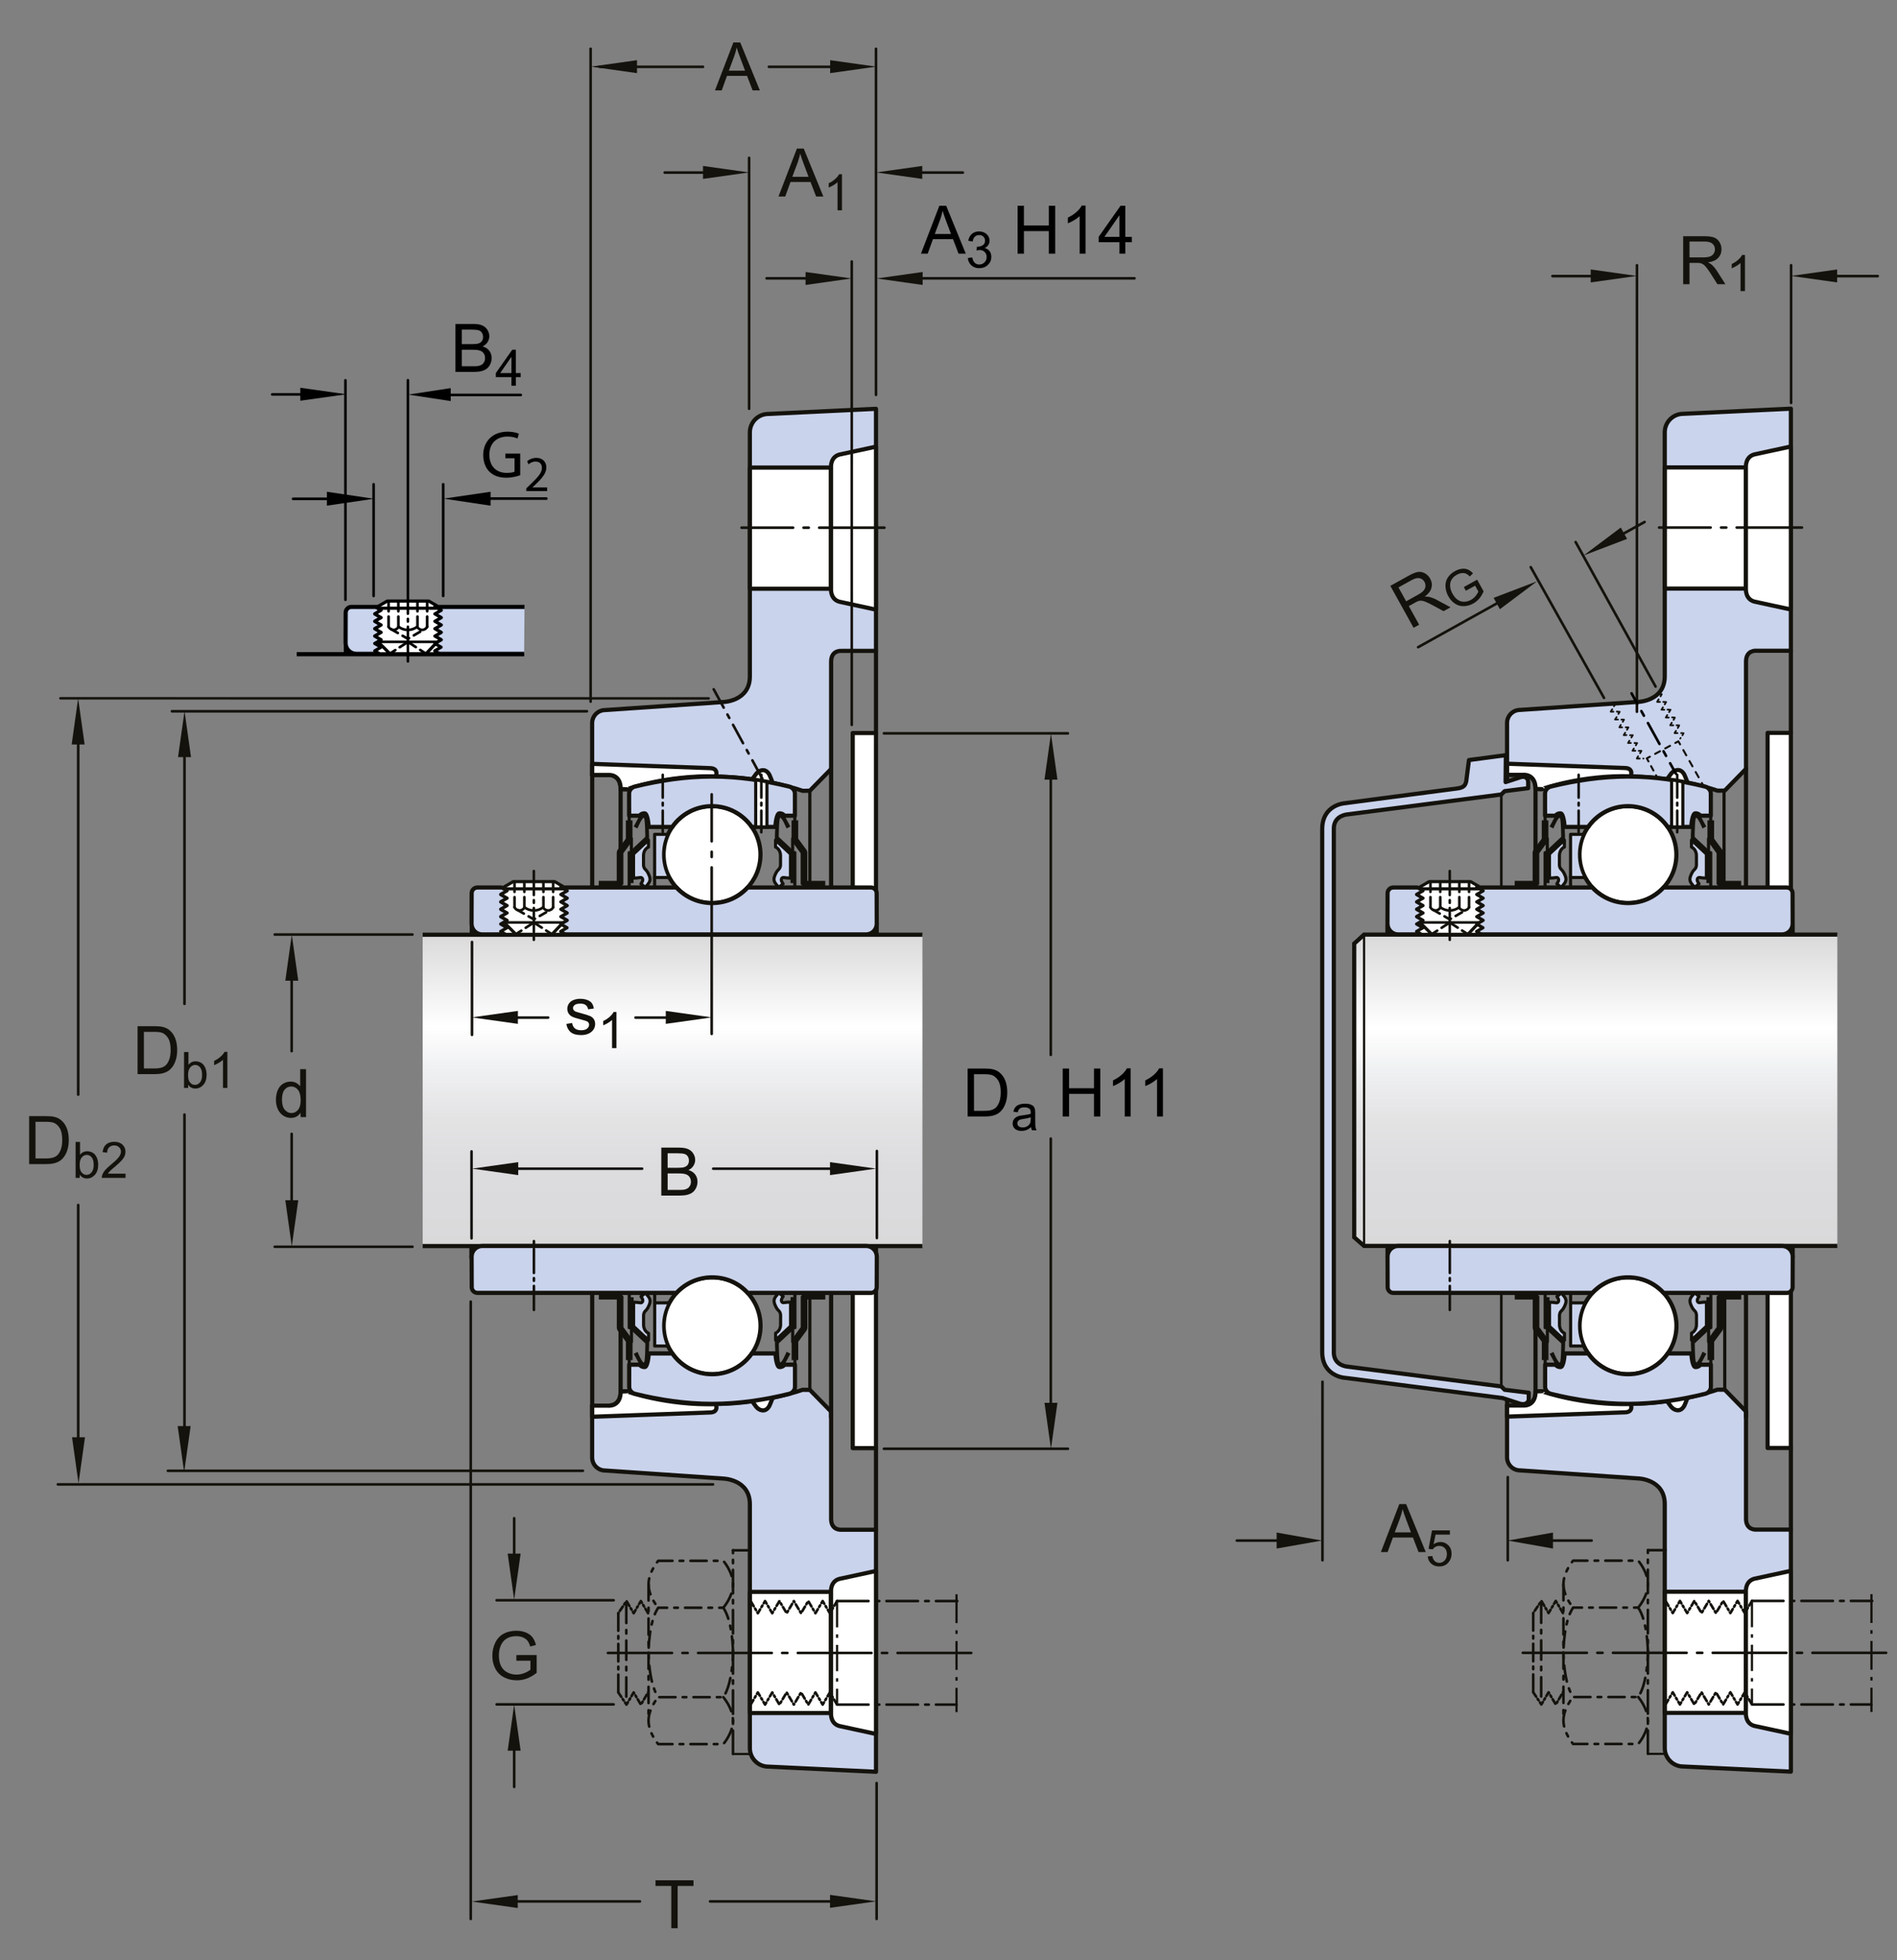 <?xml version="1.0" encoding="utf-8"?>
<!-- Generator: Adobe Illustrator 19.2.1, SVG Export Plug-In . SVG Version: 6.00 Build 0)  -->
<svg version="1.1" id="Ebene_2" xmlns="http://www.w3.org/2000/svg" xmlns:xlink="http://www.w3.org/1999/xlink" x="0px" y="0px"
	 width="340px" height="351.199px" viewBox="0 0 340 351.199" enable-background="new 0 0 340 351.199" xml:space="preserve">
<rect x="0" y="0" width="340" height="351.199" fill="#808080" stroke="none"/>
<path fill="#CAD4ED" stroke="#14120C" stroke-width="0.748" stroke-linecap="round" stroke-linejoin="round" d="M307.832,141.655
	c-2.773-0.943-8.75-2.551-16.246-2.551c-6.801,0-12.227,1.323-15.245,2.274l-1.131-0.029c0-2.762-2.301-2.531-2.301-2.531h-2.798
	v-9.289c0-1.291,1.046-2.339,2.338-2.339l21.16-1.441c0,0,4.766-0.115,4.766-4.599V77.447c0-1.827,1.483-3.308,3.311-3.308
	l19.295-0.92v43.368h-6.184c0,0-1.859-0.192-1.859,1.935v19.225l-3.809,3.896L307.832,141.655z"/>
<path fill="none" d="M300.787,132.839l0.861-1.494l-1.64-0.003l0.863-1.396l-1.641-0.001l0.866-1.396l-1.641-0.003l0.862-1.395
	l-1.64-0.004l0.863-1.396l-1.639-0.004l0.861-1.395l-0.992,0.732c0,0-1.148,0.691-2.335,0.826c-2.363,0.269-4.495,0.399-4.495,0.399
	l-0.46,0.003l-0.85,1.24l1.641,0.003l-0.865,1.394l1.643,0.006l-0.865,1.393l1.64,0.004l-0.863,1.394l1.64,0.004l-0.863,1.396
	l1.639,0.005l-0.863,1.392l1.641,0.004l-0.864,1.395l1.642,0.002L300.787,132.839z"/>
<rect x="152.832" y="222.303" fill="#FFFFFF" stroke="#14120C" stroke-width="0.748" stroke-linecap="round" stroke-linejoin="round" width="4.172" height="37.145"/>
<rect x="152.832" y="131.332" fill="#FFFFFF" stroke="#14120C" stroke-width="0.748" stroke-linecap="round" stroke-linejoin="round" width="4.172" height="37.145"/>
<path fill="#CAD3EC" stroke="#14120C" stroke-width="0.748" stroke-linecap="round" stroke-linejoin="round" d="M143.855,248.997
	c-2.773,0.943-8.752,2.549-16.246,2.549c-6.804,0-12.229-1.322-15.246-2.273l-1.133,0.028c0,2.763-2.302,2.533-2.302,2.533h-2.797
	v9.289c0,1.289,1.047,2.336,2.34,2.336l21.16,1.443c0,0,4.767,0.115,4.767,4.6v43.701c0,1.826,1.479,3.307,3.309,3.307l19.297,0.922
	v-43.366h-6.184c0,0-1.859,0.19-1.859-1.937v-19.225l-3.812-3.896L143.855,248.997z"/>
<rect x="134.414" y="285.202" fill="#FFFFFF" stroke="#14120C" stroke-width="0.748" stroke-linecap="round" stroke-linejoin="round" width="14.527" height="21.705"/>
<path fill="#FFFFFF" stroke="#14120C" stroke-width="0.748" stroke-linecap="round" stroke-linejoin="round" d="M148.941,306.907
	c0,0-0.189,2.086,1.807,2.393l6.256,1.355v-29.203l-6.256,1.355c-1.994,0.305-1.807,2.395-1.807,2.395V306.907z"/>
<path fill="#FFFFFF" stroke="#14120C" stroke-width="0.748" stroke-linecap="round" stroke-linejoin="round" d="M128.394,251.561
	v0.465c0,0,0.23,1.033-1.206,1.033l-21.048,0.766v-1.99h2.789c0,0,2.066,0.281,2.297-2.078l0.005-0.455l1.133-0.028
	C112.363,249.273,119.48,251.85,128.394,251.561z"/>
<path fill="#FFFFFF" stroke="#14120C" stroke-width="0.748" stroke-linecap="round" stroke-linejoin="round" d="M134.777,245.944
	v5.064l0.633,0.868c0,0,0.59,0.939,1.529,0.798c0,0,0.731-0.068,1.11-1.145l0.416-1.037v-4.162"/>
<path fill="#CAD3EC" stroke="#14120C" stroke-width="0.748" stroke-linecap="round" stroke-linejoin="round" d="M143.855,141.681
	c-2.773-0.944-8.752-2.551-16.246-2.551c-6.804,0-12.229,1.322-15.246,2.273l-1.133-0.029c0-2.762-2.302-2.531-2.302-2.531h-2.797
	v-9.289c0-1.291,1.047-2.338,2.34-2.338l21.16-1.442c0,0,4.767-0.114,4.767-4.599V77.473c0-1.828,1.479-3.309,3.309-3.309
	l19.297-0.92v43.367h-6.184c0,0-1.859-0.191-1.859,1.936v19.225l-3.812,3.896L143.855,141.681z"/>
<rect x="134.414" y="83.77" fill="#FFFFFF" stroke="#14120C" stroke-width="0.748" stroke-linecap="round" stroke-linejoin="round" width="14.527" height="21.708"/>
<path fill="#FFFFFF" stroke="#14120C" stroke-width="0.748" stroke-linecap="round" stroke-linejoin="round" d="M148.941,83.77
	c0,0-0.189-2.085,1.807-2.394l6.256-1.354v29.203l-6.256-1.354c-1.994-0.308-1.807-2.393-1.807-2.393V83.77z"/>
<line fill="none" stroke="#14120C" stroke-width="0.468" stroke-linecap="round" stroke-linejoin="round" stroke-dasharray="11.693,1.871,0.935,1.871" x1="158.517" y1="94.54" x2="132.914" y2="94.54"/>
<path fill="#FFFFFF" stroke="#14120C" stroke-width="0.748" stroke-linecap="round" stroke-linejoin="round" d="M128.394,139.113
	v-0.46c0,0,0.23-1.036-1.206-1.036l-21.048-0.765v1.991h2.789c0,0,2.066-0.282,2.297,2.075l0.005,0.456l1.133,0.029
	C112.363,141.404,119.48,138.826,128.394,139.113z"/>
<path fill="#FFFFFF" stroke="#14120C" stroke-width="0.748" stroke-linecap="round" stroke-linejoin="round" d="M134.777,144.73
	v-5.062l0.633-0.868c0,0,0.59-0.939,1.529-0.8c0,0,0.731,0.069,1.11,1.148l0.416,1.036v4.162"/>
<linearGradient id="SVGID_1_" gradientUnits="userSpaceOnUse" x1="120.4" y1="254.979" x2="120.4" y2="198.978" gradientTransform="matrix(1 0 0 -1 0.14 422.038)">
	<stop  offset="0" style="stop-color:#DAD9DA"/>
	<stop  offset="0.3" style="stop-color:#FFFFFF"/>
	<stop  offset="0.441" style="stop-color:#EFF0F1"/>
	<stop  offset="0.597" style="stop-color:#E3E3E4"/>
	<stop  offset="0.771" style="stop-color:#DCDBDE"/>
	<stop  offset="1" style="stop-color:#DAD9DA"/>
</linearGradient>
<rect x="75.757" y="167.468" fill="url(#SVGID_1_)" width="89.567" height="55.855"/>
<line fill="none" stroke="#14120C" stroke-width="0.468" stroke-linecap="round" stroke-linejoin="round" stroke-dasharray="3.742,1.403,0.702,1.403" x1="136.64" y1="139.513" x2="127.801" y2="123.281"/>
<line fill="none" stroke="#14120C" stroke-width="0.748" stroke-linejoin="round" x1="165.324" y1="167.468" x2="75.757" y2="167.468"/>
<line fill="none" stroke="#14120C" stroke-width="0.748" stroke-linejoin="round" x1="165.324" y1="223.245" x2="75.757" y2="223.245"/>
<line fill="none" stroke="#14120C" stroke-width="0.748" stroke-linecap="round" stroke-linejoin="round" x1="84.498" y1="223.329" x2="84.498" y2="225.333"/>
<line fill="none" stroke="#14120C" stroke-width="0.748" stroke-linecap="round" stroke-linejoin="round" x1="155.054" y1="223.329" x2="155.054" y2="225.333"/>
<line fill="none" stroke="#14120C" stroke-width="0.748" stroke-linecap="round" stroke-linejoin="round" x1="157.136" y1="165.421" x2="157.136" y2="167.425"/>
<line fill="none" stroke="#14120C" stroke-width="0.748" stroke-linecap="round" stroke-linejoin="round" x1="84.563" y1="165.407" x2="84.563" y2="167.41"/>
<line fill="none" stroke="#14120C" stroke-width="0.748" stroke-linecap="round" stroke-linejoin="round" x1="106.14" y1="138.844" x2="106.14" y2="159.238"/>
<line fill="none" stroke="#14120C" stroke-width="0.748" stroke-linecap="round" stroke-linejoin="round" x1="106.14" y1="231.44" x2="106.14" y2="251.835"/>
<line fill="none" stroke="#14120C" stroke-width="0.748" stroke-linecap="round" stroke-linejoin="round" x1="111.23" y1="238.167" x2="111.23" y2="249.301"/>
<line fill="none" stroke="#14120C" stroke-width="0.567" stroke-linecap="round" stroke-linejoin="round" x1="145.148" y1="232.303" x2="145.148" y2="249.008"/>
<path fill="none" stroke="#14120C" stroke-width="0.567" stroke-linecap="round" stroke-linejoin="round" d="M143.933,248.997"/>
<path fill="none" stroke="#14120C" stroke-width="0.567" stroke-linecap="round" stroke-linejoin="round" d="M143.933,238.167"/>
<line fill="none" stroke="#14120C" stroke-width="0.748" stroke-linecap="round" stroke-linejoin="round" x1="111.23" y1="141.375" x2="111.23" y2="153.795"/>
<line fill="none" stroke="#14120C" stroke-width="0.567" stroke-linecap="round" stroke-linejoin="round" x1="145.148" y1="141.669" x2="145.148" y2="158.547"/>
<line fill="none" stroke="#14120C" stroke-width="0.748" stroke-linecap="round" stroke-linejoin="round" x1="148.961" y1="137.772" x2="148.961" y2="159.163"/>
<line fill="none" stroke="#14120C" stroke-width="0.748" stroke-linecap="round" stroke-linejoin="round" x1="148.961" y1="231.622" x2="148.961" y2="253.921"/>
<path fill="none" stroke="#14120C" stroke-width="0.567" stroke-linecap="round" stroke-linejoin="round" d="M143.855,152.108"/>
<path fill="none" stroke="#14120C" stroke-width="0.567" stroke-linecap="round" stroke-linejoin="round" d="M143.855,141.669"/>
<line fill="none" stroke="#14120C" stroke-width="0.748" stroke-linecap="round" stroke-linejoin="round" x1="157.004" y1="116.612" x2="157.004" y2="131.332"/>
<line fill="none" stroke="#14120C" stroke-width="0.748" stroke-linecap="round" stroke-linejoin="round" x1="157.004" y1="259.448" x2="157.004" y2="274.065"/>
<path fill="none" stroke="#14120C" stroke-width="0.468" stroke-linecap="round" stroke-linejoin="round" stroke-dasharray="2.901,1.289,0.645,1.289" d="
	M129.638,304.065c0,0,1.736,1.984,1.736,4.205c0,2.217-1.736,4.203-1.736,4.203h-11.666c0,0-1.733-1.986-1.733-4.203
	c0-2.221,1.733-4.205,1.733-4.205"/>
<path fill="none" stroke="#14120C" stroke-width="0.468" stroke-linecap="round" stroke-linejoin="round" stroke-dasharray="2.901,1.289,0.645,1.289" d="
	M131.375,296.057c0,0,0-5.478-1.736-8.017h-11.666c-1.733,2.539-1.733,8.017-1.733,8.017s0,5.471,1.733,8.008h11.666
	C131.375,301.528,131.375,296.057,131.375,296.057z"/>
<path fill="none" stroke="#14120C" stroke-width="0.468" stroke-linecap="round" stroke-linejoin="round" stroke-dasharray="2.901,1.289,0.645,1.289" d="
	M129.638,288.042c0,0,1.736-1.984,1.736-4.201c0-2.219-1.736-4.207-1.736-4.207h-11.666c0,0-1.733,1.988-1.733,4.207
	c0,2.217,1.733,4.201,1.733,4.201"/>
<line fill="none" stroke="#14120C" stroke-width="0.468" stroke-linecap="round" stroke-linejoin="round" stroke-dasharray="2.901,1.289,0.645,1.289" x1="116.238" y1="283.84" x2="116.238" y2="308.003"/>
<path fill="none" stroke="#14120C" stroke-width="0.55" stroke-dasharray="6.282,2.356,1.571,2.356" d="M131.39,308.003"/>
<path fill="none" stroke="#14120C" stroke-width="0.55" stroke-dasharray="6.282,2.356,1.571,2.356" d="M131.39,283.84"/>
<line fill="none" stroke="#14120C" stroke-width="0.468" stroke-linecap="round" stroke-linejoin="round" x1="131.375" y1="277.753" x2="134.515" y2="277.753"/>
<line fill="none" stroke="#14120C" stroke-width="0.393" x1="131.375" y1="314.245" x2="134.515" y2="314.245"/>
<line fill="none" stroke="#14120C" stroke-width="0.468" stroke-linecap="round" stroke-linejoin="round" stroke-dasharray="4.198,1.2,0.6,1.2" x1="131.375" y1="314.245" x2="131.375" y2="277.753"/>
<polyline fill="none" stroke="#14120C" stroke-width="0.468" stroke-linecap="round" stroke-linejoin="round" stroke-dasharray="0.942,0.471,0.314,0.471" points="
	116.156,289.024 114.865,286.842 113.574,289.024 112.285,286.842 110.818,289.024 "/>
<line fill="none" stroke="#14120C" stroke-width="0.468" stroke-linecap="round" stroke-linejoin="round" stroke-dasharray="3.141,0.942,0.471,0.942" x1="110.818" y1="289.024" x2="110.818" y2="303.217"/>
<polyline fill="none" stroke="#14120C" stroke-width="0.468" stroke-linecap="round" stroke-linejoin="round" stroke-dasharray="0.942,0.471,0.314,0.471" points="
	110.818,303.217 112.285,305.397 113.574,303.217 114.865,305.397 116.156,303.217 "/>
<line fill="none" stroke="#14120C" stroke-width="0.468" stroke-linecap="round" stroke-linejoin="round" stroke-dasharray="3.455,1.256,0.628,1.256" x1="112.25" y1="287.323" x2="112.25" y2="305.131"/>
<line fill="none" stroke="#14120C" stroke-width="0.403" stroke-dasharray="5.158,1.289,0.645,1.289" x1="171.441" y1="285.635" x2="171.441" y2="306.741"/>
<line fill="none" stroke="#14120C" stroke-width="0.468" stroke-linecap="round" stroke-linejoin="round" stroke-dasharray="13.2,1.871,0.935,1.871" x1="174.074" y1="296.141" x2="108.957" y2="296.141"/>
<polyline fill="none" stroke="#14120C" stroke-width="0.468" stroke-linecap="round" stroke-linejoin="round" stroke-dasharray="0.967,0.484,0.322,0.484" points="
	150.023,286.842 148.734,289.024 147.445,286.842 146.152,289.024 144.863,286.842 143.574,289.024 142.281,286.842 
	140.992,289.024 139.699,286.842 138.41,289.024 137.121,286.842 135.828,289.024 134.539,286.842 "/>
<polyline fill="none" stroke="#14120C" stroke-width="0.468" stroke-linecap="round" stroke-linejoin="round" stroke-dasharray="0.967,0.484,0.322,0.484" points="
	134.539,305.397 135.828,303.217 137.121,305.397 138.41,303.217 139.699,305.397 140.992,303.217 142.281,305.397 143.574,303.217 
	144.863,305.397 146.152,303.217 147.445,305.397 148.734,303.217 150.023,305.397 "/>
<line fill="none" stroke="#14120C" stroke-width="0.468" stroke-linecap="round" stroke-linejoin="round" stroke-dasharray="5.641,1.289,0.645,1.289" x1="150.023" y1="305.397" x2="171.441" y2="305.397"/>
<line fill="none" stroke="#14120C" stroke-width="0.468" stroke-linecap="round" stroke-linejoin="round" stroke-dasharray="5.641,1.289,0.645,1.289" x1="150.023" y1="286.842" x2="171.574" y2="286.842"/>
<line fill="none" stroke="#14120C" stroke-width="0.393" stroke-dasharray="4.712,1.256,0.628,1.256" x1="150.027" y1="286.842" x2="150.027" y2="305.397"/>
<line fill="none" stroke="#14120C" stroke-width="0.468" stroke-linecap="round" stroke-linejoin="round" x1="157.117" y1="319.452" x2="157.117" y2="343.799"/>
<line fill="none" stroke="#14120C" stroke-width="0.468" stroke-linecap="round" stroke-linejoin="round" x1="134.261" y1="28.283" x2="134.261" y2="73.233"/>
<line fill="none" stroke="#14120C" stroke-width="0.468" stroke-linecap="round" stroke-linejoin="round" x1="84.372" y1="233.202" x2="84.372" y2="343.799"/>
<line fill="none" stroke="#14120C" stroke-width="0.468" stroke-linecap="round" stroke-linejoin="round" x1="89.011" y1="286.702" x2="109.984" y2="286.702"/>
<line fill="none" stroke="#14120C" stroke-width="0.468" stroke-linecap="round" stroke-linejoin="round" x1="49.241" y1="167.428" x2="73.925" y2="167.428"/>
<line fill="none" stroke="#14120C" stroke-width="0.468" stroke-linecap="round" stroke-linejoin="round" x1="49.241" y1="223.37" x2="73.925" y2="223.37"/>
<line fill="none" stroke="#14120C" stroke-width="0.468" stroke-linecap="round" stroke-linejoin="round" x1="89.011" y1="305.358" x2="109.984" y2="305.358"/>
<line fill="none" stroke="#14120C" stroke-width="0.468" stroke-linecap="round" stroke-linejoin="round" x1="92.157" y1="310.059" x2="92.157" y2="320.143"/>
<line fill="none" stroke="#14120C" stroke-width="0.468" stroke-linecap="round" stroke-linejoin="round" x1="92.157" y1="282.559" x2="92.157" y2="272.006"/>
<line fill="none" stroke="#14120C" stroke-width="0.468" stroke-linecap="round" stroke-linejoin="round" x1="52.276" y1="218.413" x2="52.276" y2="203.143"/>
<line fill="none" stroke="#14120C" stroke-width="0.468" stroke-linecap="round" stroke-linejoin="round" x1="52.276" y1="171.163" x2="52.276" y2="188.324"/>
<line fill="none" stroke="#14120C" stroke-width="0.468" stroke-linecap="round" stroke-linejoin="round" x1="157.004" y1="8.74" x2="157.004" y2="70.744"/>
<line fill="none" stroke="#14120C" stroke-width="0.468" stroke-linecap="round" stroke-linejoin="round" x1="105.859" y1="8.74" x2="105.859" y2="125.702"/>
<line fill="none" stroke="#14120C" stroke-width="0.468" stroke-linecap="round" stroke-linejoin="round" x1="137.81" y1="11.971" x2="154.429" y2="11.971"/>
<line fill="none" stroke="#14120C" stroke-width="0.468" stroke-linecap="round" stroke-linejoin="round" x1="107.496" y1="11.971" x2="125.999" y2="11.971"/>
<g enable-background="new    ">
	<path fill="#14120C" d="M128.148,16.193l3.299-8.59h1.225l3.516,8.59h-1.295l-1.002-2.602h-3.592l-0.943,2.602H128.148z
		 M130.626,12.666h2.912l-0.896-2.379c-0.273-0.723-0.477-1.316-0.609-1.781c-0.109,0.551-0.264,1.098-0.463,1.641L130.626,12.666z"
		/>
</g>
<line fill="none" stroke="#14120C" stroke-width="0.468" stroke-linecap="round" stroke-linejoin="round" x1="127.269" y1="340.657" x2="152.84" y2="340.657"/>
<line fill="none" stroke="#14120C" stroke-width="0.468" stroke-linecap="round" stroke-linejoin="round" x1="90.398" y1="340.657" x2="114.688" y2="340.657"/>
<g enable-background="new    ">
	<path fill="#14120C" d="M120.317,345.462v-7.576h-2.83v-1.014h6.809v1.014h-2.842v7.576H120.317z"/>
</g>
<g enable-background="new    ">
	<path fill="#14120C" d="M92.549,297.529v-1.008l3.639-0.006v3.188c-0.559,0.445-1.135,0.78-1.729,1.005s-1.203,0.337-1.828,0.337
		c-0.844,0-1.61-0.181-2.3-0.542s-1.21-0.884-1.562-1.567s-0.527-1.447-0.527-2.291c0-0.836,0.175-1.616,0.524-2.341
		s0.853-1.263,1.509-1.614s1.412-0.527,2.268-0.527c0.621,0,1.183,0.101,1.685,0.302s0.896,0.481,1.181,0.841
		s0.502,0.828,0.65,1.406l-1.025,0.281c-0.129-0.438-0.289-0.781-0.48-1.031s-0.465-0.45-0.82-0.601s-0.75-0.226-1.184-0.226
		c-0.52,0-0.969,0.079-1.348,0.237s-0.685,0.366-0.917,0.624s-0.413,0.541-0.542,0.85c-0.219,0.531-0.328,1.107-0.328,1.729
		c0,0.766,0.132,1.406,0.396,1.922s0.647,0.898,1.151,1.148s1.039,0.375,1.605,0.375c0.492,0,0.973-0.095,1.441-0.284
		s0.824-0.392,1.066-0.606v-1.6H92.549z"/>
</g>
<g enable-background="new    ">
	<path fill="#14120C" d="M53.873,200.141v-0.785c-0.395,0.617-0.975,0.926-1.74,0.926c-0.496,0-0.952-0.137-1.368-0.41
		s-0.738-0.655-0.967-1.146s-0.343-1.054-0.343-1.69c0-0.621,0.104-1.185,0.311-1.69s0.518-0.894,0.932-1.163
		s0.877-0.404,1.389-0.404c0.375,0,0.709,0.079,1.002,0.237s0.531,0.364,0.715,0.618v-3.082h1.049v8.59H53.873z M50.539,197.036
		c0,0.797,0.168,1.393,0.504,1.787s0.732,0.592,1.189,0.592c0.461,0,0.853-0.188,1.175-0.565s0.483-0.952,0.483-1.726
		c0-0.852-0.164-1.477-0.492-1.875s-0.732-0.598-1.213-0.598c-0.469,0-0.86,0.191-1.175,0.574S50.539,196.212,50.539,197.036z"/>
</g>
<line fill="none" stroke="#14120C" stroke-width="0.468" stroke-linecap="round" stroke-linejoin="round" x1="160.961" y1="30.919" x2="172.57" y2="30.919"/>
<line fill="none" stroke="#14120C" stroke-width="0.468" stroke-linecap="round" stroke-linejoin="round" x1="128.328" y1="30.919" x2="119.136" y2="30.919"/>
<g enable-background="new    ">
	<path fill="#14120C" d="M139.53,35.207l3.299-8.59h1.225l3.516,8.59h-1.295l-1.002-2.602h-3.592l-0.943,2.602H139.53z
		 M142.008,31.679h2.912l-0.896-2.379c-0.273-0.723-0.477-1.316-0.609-1.781c-0.109,0.551-0.264,1.098-0.463,1.641L142.008,31.679z"
		/>
</g>
<g enable-background="new    ">
	<path fill="#14120C" d="M150.904,37.682h-0.791v-5.041c-0.19,0.182-0.44,0.363-0.75,0.545s-0.586,0.318-0.833,0.409v-0.765
		c0.442-0.208,0.829-0.46,1.16-0.756s0.565-0.583,0.703-0.861h0.51V37.682z"/>
</g>
<g enable-background="new    ">
	<path fill="#14120C" d="M118.526,214.199v-8.59h3.223c0.656,0,1.183,0.087,1.579,0.261s0.707,0.441,0.932,0.803
		s0.337,0.739,0.337,1.134c0,0.367-0.1,0.713-0.299,1.037s-0.5,0.586-0.902,0.785c0.52,0.152,0.919,0.412,1.198,0.779
		s0.419,0.801,0.419,1.301c0,0.402-0.085,0.776-0.255,1.122s-0.38,0.612-0.63,0.8s-0.563,0.329-0.94,0.425s-0.839,0.144-1.386,0.144
		H118.526z M119.663,209.218h1.857c0.504,0,0.865-0.033,1.084-0.1c0.289-0.086,0.507-0.229,0.653-0.428s0.22-0.449,0.22-0.75
		c0-0.285-0.068-0.536-0.205-0.753s-0.332-0.365-0.586-0.445s-0.689-0.12-1.307-0.12h-1.717V209.218z M119.663,213.185h2.139
		c0.367,0,0.625-0.014,0.773-0.041c0.262-0.047,0.48-0.125,0.656-0.234s0.32-0.269,0.434-0.478s0.17-0.45,0.17-0.724
		c0-0.32-0.082-0.599-0.246-0.835s-0.392-0.402-0.683-0.498s-0.71-0.144-1.257-0.144h-1.986V213.185z"/>
</g>
<line fill="none" stroke="#14120C" stroke-width="0.468" stroke-linecap="round" stroke-linejoin="round" x1="88.623" y1="209.381" x2="115.082" y2="209.381"/>
<line fill="none" stroke="#14120C" stroke-width="0.468" stroke-linecap="round" stroke-linejoin="round" x1="150.584" y1="209.381" x2="127.832" y2="209.381"/>
<line fill="none" stroke="#14120C" stroke-width="0.468" stroke-linecap="round" stroke-linejoin="round" x1="84.514" y1="221.861" x2="84.514" y2="206.286"/>
<line fill="none" stroke="#14120C" stroke-width="0.468" stroke-linecap="round" stroke-linejoin="round" x1="157.164" y1="221.809" x2="157.164" y2="206.215"/>
<g enable-background="new    ">
	<path fill="#14120C" d="M101.502,183.447l1.043-0.164c0.059,0.418,0.222,0.738,0.489,0.961s0.642,0.334,1.122,0.334
		c0.484,0,0.844-0.099,1.078-0.296s0.352-0.429,0.352-0.694c0-0.238-0.104-0.426-0.311-0.562c-0.145-0.094-0.504-0.213-1.078-0.357
		c-0.773-0.195-1.31-0.364-1.608-0.507s-0.525-0.34-0.68-0.592s-0.231-0.53-0.231-0.835c0-0.277,0.063-0.534,0.19-0.771
		s0.3-0.433,0.519-0.589c0.164-0.121,0.388-0.224,0.671-0.308s0.587-0.126,0.911-0.126c0.488,0,0.917,0.07,1.286,0.211
		s0.642,0.331,0.817,0.571s0.297,0.562,0.363,0.964l-1.031,0.141c-0.047-0.32-0.183-0.57-0.407-0.75s-0.542-0.27-0.952-0.27
		c-0.484,0-0.83,0.08-1.037,0.24s-0.311,0.348-0.311,0.562c0,0.137,0.043,0.26,0.129,0.369c0.086,0.113,0.221,0.207,0.404,0.281
		c0.105,0.039,0.416,0.129,0.932,0.27c0.746,0.199,1.267,0.362,1.562,0.489s0.526,0.312,0.694,0.554s0.252,0.543,0.252,0.902
		c0,0.352-0.103,0.683-0.308,0.993s-0.501,0.551-0.888,0.721s-0.824,0.255-1.312,0.255c-0.809,0-1.425-0.168-1.849-0.504
		S101.62,184.107,101.502,183.447z"/>
</g>
<g enable-background="new    ">
	<path fill="#14120C" d="M110.486,187.779h-0.791v-5.041c-0.19,0.182-0.44,0.363-0.75,0.545s-0.586,0.318-0.833,0.409v-0.765
		c0.442-0.208,0.829-0.46,1.16-0.756s0.565-0.583,0.703-0.861h0.51V187.779z"/>
</g>
<g>
	
		<line fill="none" stroke="#14120C" stroke-width="0.468" stroke-linecap="round" stroke-linejoin="round" x1="88.748" y1="182.31" x2="98.243" y2="182.31"/>
</g>
<g>
	
		<line fill="none" stroke="#14120C" stroke-width="0.468" stroke-linecap="round" stroke-linejoin="round" x1="123.125" y1="182.31" x2="113.906" y2="182.31"/>
</g>
<line fill="none" stroke="#14120C" stroke-width="0.468" stroke-linecap="round" stroke-linejoin="round" x1="84.595" y1="168.769" x2="84.595" y2="185.404"/>
<polygon fill="#14120C" points="148.791,10.782 157.045,11.942 148.791,13.102 "/>
<polygon fill="#14120C" points="114.17,13.102 105.916,11.942 114.17,10.782 "/>
<polygon fill="#14120C" points="125.999,29.732 134.252,30.892 125.999,32.052 "/>
<polygon fill="#14120C" points="165.295,32.052 157.041,30.892 165.295,29.732 "/>
<polygon fill="#14120C" points="119.329,181.116 127.581,182.275 119.329,183.435 "/>
<polygon fill="#14120C" points="92.821,183.435 84.567,182.275 92.821,181.116 "/>
<polygon fill="#14120C" points="148.761,208.21 157.015,209.37 148.761,210.53 "/>
<polygon fill="#14120C" points="92.878,210.53 84.624,209.37 92.878,208.21 "/>
<polygon fill="#14120C" points="148.765,339.483 157.019,340.643 148.765,341.803 "/>
<polygon fill="#14120C" points="92.796,341.839 84.542,340.678 92.796,339.518 "/>
<polygon fill="#14120C" points="51.137,175.706 52.298,167.452 53.458,175.706 "/>
<polygon fill="#14120C" points="53.458,215.036 52.298,223.29 51.137,215.036 "/>
<polygon fill="#14120C" points="90.992,313.653 92.152,305.399 93.312,313.653 "/>
<polygon fill="#14120C" points="93.312,278.346 92.152,286.6 90.992,278.346 "/>
<line fill="none" stroke="#14120C" stroke-width="0.468" stroke-linecap="round" stroke-linejoin="round" x1="188.333" y1="254.126" x2="188.333" y2="203.992"/>
<line fill="none" stroke="#14120C" stroke-width="0.468" stroke-linecap="round" stroke-linejoin="round" x1="188.333" y1="136.362" x2="188.333" y2="188.992"/>
<line fill="none" stroke="#14120C" stroke-width="0.468" stroke-linecap="round" stroke-linejoin="round" x1="137.402" y1="49.867" x2="149.104" y2="49.867"/>
<line fill="none" stroke="#14120C" stroke-width="0.468" stroke-linecap="round" stroke-linejoin="round" x1="203.332" y1="49.867" x2="159.688" y2="49.867"/>
<line fill="none" stroke="#14120C" stroke-width="0.468" stroke-linecap="round" stroke-linejoin="round" x1="158.422" y1="131.386" x2="191.4" y2="131.386"/>
<line fill="none" stroke="#14120C" stroke-width="0.468" stroke-linecap="round" stroke-linejoin="round" x1="158.422" y1="259.561" x2="191.4" y2="259.561"/>
<line fill="none" stroke="#14120C" stroke-width="0.468" stroke-linecap="round" stroke-linejoin="round" x1="152.66" y1="129.869" x2="152.66" y2="46.851"/>
<polygon fill="#14120C" points="144.384,48.731 152.636,49.891 144.384,51.051 "/>
<polygon fill="#14120C" points="165.367,51.051 157.113,49.891 165.367,48.731 "/>
<polygon fill="#14120C" points="187.204,139.685 188.364,131.431 189.525,139.685 "/>
<polygon fill="#14120C" points="189.525,251.331 188.364,259.585 187.204,251.331 "/>
<line fill="none" stroke="#14120C" stroke-width="0.468" stroke-linecap="round" stroke-linejoin="round" x1="14.016" y1="262.457" x2="14.016" y2="215.888"/>
<line fill="none" stroke="#14120C" stroke-width="0.468" stroke-linecap="round" stroke-linejoin="round" x1="14.016" y1="131.517" x2="14.016" y2="196.111"/>
<line fill="none" stroke="#14120C" stroke-width="0.443" stroke-linecap="round" stroke-linejoin="round" x1="127.015" y1="125.122" x2="10.824" y2="125.108"/>
<line fill="none" stroke="#14120C" stroke-width="0.468" stroke-linecap="round" stroke-linejoin="round" x1="127.796" y1="265.941" x2="10.369" y2="265.941"/>
<line fill="none" stroke="#14120C" stroke-width="0.468" stroke-linecap="round" stroke-linejoin="round" x1="33.063" y1="257.293" x2="33.063" y2="199.687"/>
<line fill="none" stroke="#14120C" stroke-width="0.468" stroke-linecap="round" stroke-linejoin="round" x1="33.063" y1="133.722" x2="33.063" y2="179.851"/>
<line fill="none" stroke="#14120C" stroke-width="0.468" stroke-linecap="round" stroke-linejoin="round" x1="105.198" y1="127.431" x2="30.813" y2="127.431"/>
<line fill="none" stroke="#14120C" stroke-width="0.468" stroke-linecap="round" stroke-linejoin="round" x1="104.472" y1="263.508" x2="30.087" y2="263.508"/>
<polygon fill="#14120C" points="15.166,133.376 14.006,125.122 12.846,133.376 "/>
<polygon fill="#14120C" points="12.912,257.5 14.072,265.755 15.233,257.5 "/>
<polygon fill="#14120C" points="31.912,135.644 33.072,127.39 34.233,135.644 "/>
<polygon fill="#14120C" points="34.166,255.498 33.006,263.752 31.846,255.498 "/>
<g enable-background="new    ">
	<path fill="#14120C" d="M5.224,208.557v-8.59h2.959c0.668,0,1.178,0.041,1.529,0.123c0.492,0.113,0.912,0.318,1.26,0.615
		c0.453,0.383,0.792,0.872,1.017,1.468s0.337,1.276,0.337,2.042c0,0.652-0.076,1.23-0.229,1.734s-0.348,0.921-0.586,1.251
		s-0.499,0.59-0.782,0.779s-0.625,0.333-1.025,0.431s-0.86,0.146-1.38,0.146H5.224z M6.361,207.543h1.834
		c0.566,0,1.011-0.053,1.333-0.158s0.579-0.254,0.771-0.445c0.27-0.27,0.479-0.632,0.63-1.087s0.226-1.007,0.226-1.655
		c0-0.898-0.147-1.589-0.442-2.071s-0.653-0.806-1.075-0.97c-0.305-0.117-0.795-0.176-1.471-0.176H6.361V207.543z"/>
</g>
<g enable-background="new    ">
	<path fill="#14120C" d="M14.287,211.031h-0.734v-6.442h0.791v2.298c0.334-0.419,0.76-0.628,1.279-0.628
		c0.287,0,0.559,0.058,0.815,0.174s0.467,0.278,0.633,0.487c0.166,0.21,0.295,0.462,0.389,0.758s0.141,0.612,0.141,0.949
		c0,0.8-0.198,1.418-0.593,1.854s-0.87,0.655-1.424,0.655c-0.551,0-0.983-0.23-1.296-0.69V211.031z M14.278,208.663
		c0,0.56,0.076,0.964,0.229,1.213c0.249,0.407,0.586,0.611,1.011,0.611c0.346,0,0.645-0.15,0.896-0.45s0.378-0.748,0.378-1.343
		c0-0.609-0.121-1.059-0.363-1.349c-0.241-0.29-0.534-0.435-0.876-0.435c-0.346,0-0.645,0.15-0.896,0.45
		C14.404,207.66,14.278,208.094,14.278,208.663z"/>
	<path fill="#14120C" d="M22.5,210.271v0.76h-4.258c-0.006-0.19,0.025-0.374,0.092-0.549c0.108-0.29,0.282-0.576,0.521-0.857
		c0.238-0.281,0.583-0.606,1.035-0.976c0.7-0.574,1.173-1.029,1.419-1.364s0.369-0.653,0.369-0.952c0-0.313-0.112-0.578-0.336-0.793
		c-0.225-0.215-0.517-0.323-0.877-0.323c-0.381,0-0.686,0.114-0.914,0.343s-0.344,0.545-0.347,0.949l-0.813-0.083
		c0.056-0.606,0.265-1.068,0.628-1.387c0.363-0.317,0.851-0.477,1.463-0.477c0.618,0,1.107,0.171,1.468,0.514
		s0.541,0.768,0.541,1.274c0,0.258-0.053,0.511-0.158,0.76s-0.281,0.511-0.525,0.787c-0.245,0.275-0.651,0.653-1.22,1.134
		c-0.475,0.398-0.779,0.669-0.914,0.811s-0.246,0.285-0.334,0.428H22.5z"/>
</g>
<g enable-background="new    ">
	<path fill="#14120C" d="M24.655,192.441v-8.59h2.959c0.668,0,1.178,0.041,1.529,0.123c0.492,0.113,0.912,0.318,1.26,0.615
		c0.453,0.383,0.792,0.872,1.017,1.468s0.337,1.276,0.337,2.042c0,0.652-0.076,1.23-0.229,1.734s-0.348,0.921-0.586,1.251
		s-0.499,0.59-0.782,0.779s-0.625,0.333-1.025,0.431s-0.86,0.146-1.38,0.146H24.655z M25.792,191.427h1.834
		c0.566,0,1.011-0.053,1.333-0.158s0.579-0.254,0.771-0.445c0.27-0.27,0.479-0.632,0.63-1.087s0.226-1.007,0.226-1.655
		c0-0.898-0.147-1.589-0.442-2.071s-0.653-0.806-1.075-0.97c-0.305-0.117-0.795-0.176-1.471-0.176h-1.805V191.427z"/>
</g>
<g enable-background="new    ">
	<path fill="#14120C" d="M33.718,194.916h-0.734v-6.442h0.791v2.298c0.334-0.419,0.76-0.628,1.279-0.628
		c0.287,0,0.559,0.058,0.815,0.174s0.467,0.278,0.633,0.487c0.166,0.21,0.295,0.462,0.389,0.758s0.141,0.612,0.141,0.949
		c0,0.8-0.198,1.418-0.593,1.854s-0.87,0.655-1.424,0.655c-0.551,0-0.983-0.23-1.296-0.69V194.916z M33.709,192.547
		c0,0.56,0.076,0.964,0.229,1.213c0.249,0.407,0.586,0.611,1.011,0.611c0.346,0,0.645-0.15,0.896-0.45s0.378-0.748,0.378-1.343
		c0-0.609-0.121-1.059-0.363-1.349c-0.241-0.29-0.534-0.435-0.876-0.435c-0.346,0-0.645,0.15-0.896,0.45
		C33.835,191.545,33.709,191.979,33.709,192.547z"/>
	<path fill="#14120C" d="M40.753,194.916h-0.791v-5.041c-0.19,0.182-0.44,0.363-0.75,0.545s-0.586,0.318-0.833,0.409v-0.765
		c0.442-0.208,0.829-0.46,1.16-0.756s0.565-0.583,0.703-0.861h0.51V194.916z"/>
</g>
<rect x="316.808" y="222.277" fill="#FFFFFF" stroke="#14120C" stroke-width="0.748" stroke-linecap="round" stroke-linejoin="round" width="4.172" height="37.144"/>
<rect x="316.808" y="131.305" fill="#FFFFFF" stroke="#14120C" stroke-width="0.748" stroke-linecap="round" stroke-linejoin="round" width="4.172" height="37.145"/>
<path fill="#CAD3EC" stroke="#14120C" stroke-width="0.748" stroke-linecap="round" stroke-linejoin="round" d="M307.832,248.969
	c-2.773,0.943-8.75,2.552-16.246,2.552c-6.801,0-12.227-1.324-15.245-2.273l-1.131,0.027c0,2.762-2.301,2.534-2.301,2.534h-2.798
	v9.289c0,1.289,1.046,2.336,2.338,2.336l21.16,1.441c0,0,4.766,0.117,4.766,4.601v43.699c0,1.826,1.483,3.31,3.311,3.31l19.295,0.92
	v-43.367h-6.184c0,0-1.859,0.191-1.859-1.937v-19.225l-3.809-3.896L307.832,248.969z"/>
<rect x="298.39" y="285.174" fill="#FFFFFF" stroke="#14120C" stroke-width="0.748" stroke-linecap="round" stroke-linejoin="round" width="14.527" height="21.707"/>
<path fill="#FFFFFF" stroke="#14120C" stroke-width="0.748" stroke-linecap="round" stroke-linejoin="round" d="M312.918,306.881
	c0,0-0.187,2.086,1.809,2.395l6.254,1.353v-29.201l-6.254,1.355c-1.994,0.305-1.809,2.391-1.809,2.391V306.881z"/>
<path fill="#FFFFFF" stroke="#14120C" stroke-width="0.748" stroke-linecap="round" stroke-linejoin="round" d="M292.371,251.537
	v0.461c0,0,0.229,1.035-1.207,1.035l-21.046,0.767v-1.988h2.791c0,0,2.062,0.281,2.294-2.078l0.007-0.457l1.131-0.027
	C276.341,249.248,283.461,251.826,292.371,251.537z"/>
<path fill="#FFFFFF" stroke="#14120C" stroke-width="0.748" stroke-linecap="round" stroke-linejoin="round" d="M298.756,245.921
	v5.061l0.631,0.87c0,0,0.59,0.937,1.531,0.798c0,0,0.729-0.07,1.113-1.145l0.414-1.039v-4.162"/>
<rect x="298.39" y="83.744" fill="#FFFFFF" stroke="#14120C" stroke-width="0.748" stroke-linecap="round" stroke-linejoin="round" width="14.527" height="21.708"/>
<path fill="#FFFFFF" stroke="#14120C" stroke-width="0.748" stroke-linecap="round" stroke-linejoin="round" d="M312.918,83.744
	c0,0-0.187-2.085,1.809-2.393l6.254-1.354V109.2l-6.254-1.355c-1.994-0.308-1.809-2.393-1.809-2.393V83.744z"/>
<line fill="none" stroke="#14120C" stroke-width="0.468" stroke-linecap="round" stroke-linejoin="round" stroke-dasharray="11.693,1.871,0.935,1.871" x1="322.965" y1="94.514" x2="297.359" y2="94.514"/>
<path fill="#FFFFFF" stroke="#14120C" stroke-width="0.748" stroke-linecap="round" stroke-linejoin="round" d="M292.371,139.087
	v-0.459c0,0,0.229-1.036-1.207-1.036l-21.046-0.766v1.992h2.791c0,0,2.062-0.282,2.294,2.075l0.007,0.456l1.131,0.029
	C276.341,141.379,283.461,138.801,292.371,139.087z"/>
<path fill="#FFFFFF" stroke="#14120C" stroke-width="0.748" stroke-linecap="round" stroke-linejoin="round" d="M298.756,144.704
	v-5.061l0.631-0.869c0,0,0.59-0.939,1.531-0.799c0,0,0.729,0.069,1.113,1.147l0.414,1.036v4.162"/>
<path fill="none" stroke="#14120C" stroke-width="0.468" stroke-linecap="round" stroke-linejoin="round" stroke-dasharray="3.742,1.403,0.702,1.403" d="
	M300.617,139.488"/>
<linearGradient id="SVGID_2_" gradientUnits="userSpaceOnUse" x1="285.871" y1="254.597" x2="285.871" y2="198.972" gradientTransform="matrix(1 0 0 -1 0.14 422.038)">
	<stop  offset="0" style="stop-color:#DAD9DA"/>
	<stop  offset="0.3" style="stop-color:#FFFFFF"/>
	<stop  offset="0.441" style="stop-color:#EFF0F1"/>
	<stop  offset="0.597" style="stop-color:#E3E3E4"/>
	<stop  offset="0.771" style="stop-color:#DCDBDE"/>
	<stop  offset="1" style="stop-color:#DAD9DA"/>
</linearGradient>
<polyline fill="url(#SVGID_2_)" stroke="#14120C" stroke-width="0.748" points="329.304,167.441 244.485,167.441 242.718,169.054 
	242.718,221.678 244.485,223.219 329.304,223.219 "/>
<line fill="none" stroke="#14120C" stroke-width="0.748" stroke-linejoin="round" x1="248.69" y1="223.303" x2="248.69" y2="225.305"/>
<line fill="none" stroke="#14120C" stroke-width="0.748" stroke-linejoin="round" x1="321.301" y1="223.303" x2="321.301" y2="225.305"/>
<line fill="none" stroke="#14120C" stroke-width="0.748" stroke-linejoin="round" x1="321.301" y1="165.65" x2="321.301" y2="167.654"/>
<line fill="none" stroke="#14120C" stroke-width="0.748" stroke-linejoin="round" x1="248.672" y1="165.65" x2="248.672" y2="167.654"/>
<line fill="none" stroke="#14120C" stroke-width="0.748" stroke-linecap="round" stroke-linejoin="round" x1="270.118" y1="138.818" x2="270.118" y2="140.97"/>
<line fill="none" stroke="#14120C" stroke-width="0.748" stroke-linecap="round" stroke-linejoin="round" x1="270.118" y1="249.803" x2="270.118" y2="251.809"/>
<line fill="none" stroke="#14120C" stroke-width="0.748" stroke-linecap="round" stroke-linejoin="round" x1="275.21" y1="238.141" x2="275.21" y2="249.275"/>
<line fill="none" stroke="#14120C" stroke-width="0.567" stroke-linecap="round" stroke-linejoin="round" x1="309.129" y1="232.275" x2="309.129" y2="248.982"/>
<path fill="none" stroke="#14120C" stroke-width="0.561" stroke-linecap="round" stroke-linejoin="round" d="M307.914,248.969"/>
<path fill="none" stroke="#14120C" stroke-width="0.561" stroke-linecap="round" stroke-linejoin="round" d="M307.914,238.141"/>
<line fill="none" stroke="#14120C" stroke-width="0.748" stroke-linecap="round" stroke-linejoin="round" x1="275.21" y1="141.349" x2="275.21" y2="153.769"/>
<line fill="none" stroke="#14120C" stroke-width="0.748" stroke-linecap="round" stroke-linejoin="round" x1="312.936" y1="137.747" x2="312.936" y2="159.136"/>
<line fill="none" stroke="#14120C" stroke-width="0.748" stroke-linecap="round" stroke-linejoin="round" x1="312.936" y1="231.594" x2="312.936" y2="253.896"/>
<path fill="none" stroke="#14120C" stroke-width="0.561" stroke-linecap="round" stroke-linejoin="round" d="M307.832,152.083"/>
<path fill="none" stroke="#14120C" stroke-width="0.561" stroke-linecap="round" stroke-linejoin="round" d="M307.832,141.642"/>
<line fill="none" stroke="#14120C" stroke-width="0.748" stroke-linecap="round" stroke-linejoin="round" x1="320.979" y1="116.587" x2="320.979" y2="131.305"/>
<line fill="none" stroke="#14120C" stroke-width="0.748" stroke-linecap="round" stroke-linejoin="round" x1="320.979" y1="259.421" x2="320.979" y2="274.039"/>
<path fill="none" stroke="#14120C" stroke-width="0.468" stroke-linecap="round" stroke-linejoin="round" stroke-dasharray="2.901,1.289,0.645,1.289" d="
	M293.617,304.039c0,0,1.733,1.986,1.733,4.205c0,2.22-1.733,4.203-1.733,4.203h-11.668c0,0-1.733-1.983-1.733-4.203
	c0-2.219,1.733-4.205,1.733-4.205"/>
<path fill="none" stroke="#14120C" stroke-width="0.468" stroke-linecap="round" stroke-linejoin="round" stroke-dasharray="2.901,1.289,0.645,1.289" d="
	M295.351,296.029c0,0,0-5.474-1.733-8.013h-11.668c-1.733,2.539-1.733,8.013-1.733,8.013s0,5.473,1.733,8.01h11.668
	C295.351,301.502,295.351,296.029,295.351,296.029z"/>
<path fill="none" stroke="#14120C" stroke-width="0.468" stroke-linecap="round" stroke-linejoin="round" stroke-dasharray="2.901,1.289,0.645,1.289" d="
	M293.617,288.016c0,0,1.733-1.987,1.733-4.202c0-2.22-1.733-4.207-1.733-4.207h-11.668c0,0-1.733,1.987-1.733,4.207
	c0,2.215,1.733,4.202,1.733,4.202"/>
<line fill="none" stroke="#14120C" stroke-width="0.468" stroke-linecap="round" stroke-linejoin="round" stroke-dasharray="2.901,1.289,0.645,1.289" x1="280.216" y1="283.814" x2="280.216" y2="307.975"/>
<path fill="none" stroke="#14120C" stroke-width="0.55" stroke-dasharray="6.282,2.356,1.571,2.356" d="M295.367,307.975"/>
<path fill="none" stroke="#14120C" stroke-width="0.55" stroke-dasharray="6.282,2.356,1.571,2.356" d="M295.367,283.814"/>
<line fill="none" stroke="#14120C" stroke-width="0.468" stroke-linecap="round" stroke-linejoin="round" x1="295.351" y1="277.728" x2="298.496" y2="277.728"/>
<line fill="none" stroke="#14120C" stroke-width="0.393" x1="295.351" y1="314.219" x2="298.496" y2="314.219"/>
<line fill="none" stroke="#14120C" stroke-width="0.468" stroke-linecap="round" stroke-linejoin="round" stroke-dasharray="4.198,1.2,0.6,1.2" x1="295.351" y1="314.219" x2="295.351" y2="277.728"/>
<polyline fill="none" stroke="#14120C" stroke-width="0.468" stroke-linecap="round" stroke-linejoin="round" stroke-dasharray="0.942,0.471,0.314,0.471" points="
	280.133,288.998 278.843,286.818 277.552,288.998 276.261,286.818 274.798,288.998 "/>
<line fill="none" stroke="#14120C" stroke-width="0.468" stroke-linecap="round" stroke-linejoin="round" stroke-dasharray="3.141,0.942,0.471,0.942" x1="274.798" y1="288.998" x2="274.798" y2="303.191"/>
<polyline fill="none" stroke="#14120C" stroke-width="0.468" stroke-linecap="round" stroke-linejoin="round" stroke-dasharray="0.942,0.471,0.314,0.471" points="
	274.798,303.191 276.261,305.373 277.552,303.191 278.843,305.373 280.133,303.191 "/>
<line fill="none" stroke="#14120C" stroke-width="0.468" stroke-linecap="round" stroke-linejoin="round" stroke-dasharray="3.455,1.256,0.628,1.256" x1="276.226" y1="287.299" x2="276.226" y2="305.105"/>
<line fill="none" stroke="#14120C" stroke-width="0.403" stroke-dasharray="5.158,1.289,0.645,1.289" x1="335.42" y1="285.611" x2="335.42" y2="306.715"/>
<line fill="none" stroke="#14120C" stroke-width="0.468" stroke-linecap="round" stroke-linejoin="round" stroke-dasharray="13.2,1.871,0.935,1.871" x1="338.05" y1="296.115" x2="272.934" y2="296.115"/>
<polyline fill="none" stroke="#14120C" stroke-width="0.468" stroke-linecap="round" stroke-linejoin="round" stroke-dasharray="0.967,0.484,0.322,0.484" points="
	314.004,286.818 312.711,288.998 311.422,286.818 310.133,288.998 308.84,286.818 307.55,288.998 306.259,286.818 304.968,288.998 
	303.679,286.818 302.39,288.998 301.097,286.818 299.806,288.998 298.517,286.818 "/>
<polyline fill="none" stroke="#14120C" stroke-width="0.468" stroke-linecap="round" stroke-linejoin="round" stroke-dasharray="0.967,0.484,0.322,0.484" points="
	298.517,305.373 299.806,303.191 301.097,305.373 302.39,303.191 303.679,305.373 304.968,303.191 306.259,305.373 307.55,303.191 
	308.84,305.373 310.133,303.191 311.422,305.373 312.711,303.191 314.004,305.373 "/>
<line fill="none" stroke="#14120C" stroke-width="0.468" stroke-linecap="round" stroke-linejoin="round" stroke-dasharray="5.641,1.289,0.645,1.289" x1="314.004" y1="305.373" x2="335.42" y2="305.373"/>
<line fill="none" stroke="#14120C" stroke-width="0.468" stroke-linecap="round" stroke-linejoin="round" stroke-dasharray="5.641,1.289,0.645,1.289" x1="314.004" y1="286.818" x2="335.554" y2="286.818"/>
<line fill="none" stroke="#14120C" stroke-width="0.393" stroke-dasharray="4.712,1.256,0.628,1.256" x1="314.004" y1="286.818" x2="314.004" y2="305.373"/>
<line fill="none" stroke="#14120C" stroke-width="0.468" stroke-linecap="round" x1="269.08" y1="142.337" x2="269.08" y2="159.054"/>
<line fill="none" stroke="#14120C" stroke-width="0.468" stroke-linecap="round" x1="269.08" y1="231.589" x2="269.08" y2="248.303"/>
<g>
	<path fill="#CAD3EC" stroke="#14120C" stroke-width="0.748" stroke-linecap="round" stroke-linejoin="round" d="M269.848,140.118
		l0.044-4.824l-6.61,0.875l-0.485,3.78c-0.154,0.746-0.451,1.163-1.603,1.307l-20.213,2.655c0,0-3.999,0.268-3.999,4.628v93.675
		c0,4.358,3.999,4.627,3.999,4.627l28.332,3.637l3.152,1.02c1.35,0.32,1.531-0.676,1.531-0.676v-1.301l-4.321-0.533l-0.594-0.597
		l-27.589-3.549c0,0-2.336-0.147-2.43-2.408v-94.116c0.094-2.262,2.43-2.41,2.43-2.41l27.589-3.571l0.594-0.594l4.223-0.535v-1.096
		c0,0,0.018-1.199-1.33-0.883L269.848,140.118L269.848,140.118z"/>
</g>
<line fill="none" stroke="#14120C" stroke-width="0.4" stroke-linecap="round" stroke-linejoin="round" x1="244.485" y1="167.441" x2="244.485" y2="222.928"/>
<line fill="none" stroke="#14120C" stroke-width="0.468" stroke-linecap="round" stroke-linejoin="round" x1="324.936" y1="49.465" x2="336.548" y2="49.465"/>
<g>
	
		<line fill="none" stroke="#14120C" stroke-width="0.468" stroke-linecap="round" stroke-linejoin="round" x1="287.438" y1="49.465" x2="278.246" y2="49.465"/>
	<polygon fill="#14120C" points="285.107,48.277 293.362,49.437 285.107,50.597 	"/>
</g>
<polygon fill="#14120C" points="329.271,50.597 321.017,49.437 329.271,48.277 "/>
<g>
	
		<line fill="none" stroke="#14120C" stroke-width="0.468" stroke-linecap="round" stroke-linejoin="round" x1="287.274" y1="97.649" x2="294.757" y2="93.522"/>
	<polygon fill="#14120C" points="291.617,96.548 283.829,99.518 290.496,94.515 	"/>
</g>
<g>
	
		<line fill="none" stroke="#14120C" stroke-width="0.468" stroke-linecap="round" stroke-linejoin="round" x1="272.05" y1="106.01" x2="254.174" y2="115.949"/>
	<polygon fill="#14120C" points="267.705,107.111 275.493,104.14 268.827,109.143 	"/>
</g>
<g enable-background="new    ">
	<path fill="#14120C" d="M301.674,50.915v-8.59h3.809c0.766,0,1.348,0.077,1.746,0.231s0.717,0.427,0.955,0.817
		s0.357,0.822,0.357,1.295c0,0.609-0.197,1.123-0.592,1.541s-1.004,0.684-1.828,0.797c0.301,0.145,0.529,0.287,0.686,0.428
		c0.332,0.305,0.646,0.686,0.943,1.143l1.494,2.338h-1.43l-1.137-1.787c-0.332-0.516-0.605-0.91-0.82-1.184
		s-0.408-0.465-0.578-0.574s-0.342-0.186-0.518-0.229c-0.129-0.027-0.34-0.041-0.633-0.041h-1.318v3.814H301.674z M302.811,46.116
		h2.443c0.52,0,0.926-0.054,1.219-0.161s0.516-0.279,0.668-0.516s0.229-0.493,0.229-0.771c0-0.406-0.148-0.74-0.443-1.002
		s-0.76-0.393-1.396-0.393h-2.719V46.116z"/>
</g>
<g enable-background="new    ">
	<path fill="#14120C" d="M312.749,52.15h-0.791v-5.041c-0.191,0.182-0.44,0.363-0.75,0.545c-0.309,0.182-0.586,0.318-0.832,0.409
		v-0.765c0.441-0.208,0.828-0.46,1.16-0.756c0.33-0.296,0.564-0.583,0.703-0.861h0.51V52.15z"/>
</g>
<g enable-background="new    ">
	<path fill="#14120C" d="M253.358,112.475l-4.166-7.513l3.332-1.847c0.669-0.371,1.215-0.586,1.639-0.644
		c0.424-0.059,0.834,0.025,1.231,0.251s0.712,0.546,0.94,0.959c0.295,0.533,0.373,1.078,0.23,1.635
		c-0.143,0.557-0.547,1.085-1.213,1.584c0.332-0.02,0.602-0.006,0.807,0.042c0.438,0.105,0.898,0.286,1.379,0.542l2.441,1.32
		l-1.251,0.693l-1.86-1.012c-0.541-0.29-0.971-0.502-1.292-0.638c-0.32-0.135-0.581-0.209-0.782-0.223
		c-0.203-0.013-0.391,0.004-0.564,0.052c-0.127,0.039-0.318,0.129-0.574,0.271l-1.152,0.64l1.85,3.336L253.358,112.475z
		 M252.025,107.727l2.137-1.185c0.454-0.252,0.784-0.496,0.987-0.732c0.205-0.236,0.316-0.494,0.334-0.775
		c0.02-0.28-0.039-0.542-0.174-0.785c-0.196-0.355-0.487-0.576-0.872-0.662c-0.385-0.085-0.856,0.026-1.413,0.335l-2.377,1.318
		L252.025,107.727z"/>
</g>
<g enable-background="new    ">
	<path fill="#14120C" d="M262.729,105.84l-0.366-0.661l2.384-1.327l1.159,2.091c-0.204,0.495-0.461,0.924-0.768,1.288
		c-0.309,0.362-0.667,0.658-1.077,0.886c-0.554,0.307-1.121,0.467-1.705,0.481c-0.584,0.014-1.115-0.139-1.595-0.459
		c-0.479-0.32-0.872-0.758-1.179-1.312c-0.305-0.548-0.473-1.123-0.508-1.726c-0.034-0.602,0.101-1.137,0.403-1.607
		c0.303-0.469,0.734-0.859,1.295-1.17c0.408-0.226,0.812-0.364,1.215-0.416c0.402-0.049,0.763-0.009,1.08,0.123
		c0.317,0.133,0.63,0.36,0.938,0.687l-0.571,0.557c-0.243-0.24-0.474-0.407-0.689-0.502c-0.217-0.094-0.469-0.127-0.757-0.095
		c-0.288,0.03-0.573,0.125-0.858,0.283c-0.341,0.189-0.606,0.403-0.797,0.646c-0.191,0.241-0.316,0.488-0.375,0.742
		s-0.074,0.505-0.046,0.755c0.049,0.428,0.187,0.845,0.413,1.252c0.278,0.502,0.598,0.875,0.958,1.117s0.752,0.354,1.173,0.334
		c0.422-0.019,0.818-0.132,1.189-0.337c0.323-0.179,0.604-0.417,0.843-0.71c0.237-0.295,0.397-0.558,0.479-0.786l-0.581-1.049
		L262.729,105.84z"/>
</g>
<line fill="none" stroke="#14120C" stroke-width="0.468" stroke-linecap="round" stroke-linejoin="round" x1="287.488" y1="125.035" x2="274.361" y2="101.615"/>
<line fill="none" stroke="#14120C" stroke-width="0.468" stroke-linecap="round" stroke-linejoin="round" x1="296.73" y1="123.007" x2="282.403" y2="97.114"/>
<line fill="none" stroke="#14120C" stroke-width="0.468" stroke-linecap="round" stroke-linejoin="round" x1="321.017" y1="47.519" x2="321.017" y2="72.185"/>
<line fill="none" stroke="#14120C" stroke-width="0.468" stroke-linecap="round" stroke-linejoin="round" x1="293.383" y1="127.52" x2="293.392" y2="47.519"/>
<line fill="none" stroke="#14120C" stroke-width="0.468" stroke-linecap="round" x1="270.24" y1="264.645" x2="270.24" y2="279.54"/>
<line fill="none" stroke="#14120C" stroke-width="0.468" stroke-linecap="round" x1="237.032" y1="247.553" x2="237.025" y2="279.54"/>
<line fill="none" stroke="#14120C" stroke-width="0.468" stroke-linecap="round" x1="273.262" y1="276.005" x2="285.267" y2="276.005"/>
<g>
	<polyline fill="#14120C" points="270.24,276.005 278.343,277.434 278.343,274.574 270.24,276.005 	"/>
</g>
<g>
	
		<line fill="none" stroke="#14120C" stroke-width="0.468" stroke-linecap="round" x1="221.68" y1="276.005" x2="232.442" y2="276.005"/>
	<polyline fill="#14120C" points="236.922,276.005 228.814,277.434 228.814,274.574 236.922,276.005 	"/>
</g>
<g enable-background="new    ">
	<path fill="#14120C" d="M247.498,278.063l3.299-8.59h1.225l3.516,8.59h-1.295l-1.002-2.602h-3.592l-0.943,2.602H247.498z
		 M249.977,274.536h2.912l-0.896-2.379c-0.273-0.723-0.477-1.316-0.609-1.781c-0.109,0.551-0.264,1.098-0.463,1.641L249.977,274.536
		z"/>
</g>
<g enable-background="new    ">
	<path fill="#14120C" d="M255.893,278.849l0.831-0.07c0.062,0.404,0.204,0.709,0.429,0.912c0.224,0.203,0.494,0.305,0.811,0.305
		c0.381,0,0.703-0.143,0.967-0.43s0.396-0.668,0.396-1.143c0-0.451-0.127-0.808-0.38-1.068c-0.254-0.261-0.586-0.391-0.996-0.391
		c-0.254,0-0.484,0.058-0.689,0.173c-0.205,0.116-0.366,0.267-0.483,0.45l-0.743-0.096l0.625-3.31h3.203v0.756h-2.57l-0.348,1.731
		c0.387-0.27,0.793-0.404,1.217-0.404c0.562,0,1.037,0.195,1.424,0.584c0.387,0.391,0.58,0.891,0.58,1.504
		c0,0.582-0.17,1.086-0.51,1.512c-0.412,0.521-0.977,0.781-1.691,0.781c-0.586,0-1.064-0.164-1.435-0.492
		C256.157,279.826,255.945,279.391,255.893,278.849z"/>
</g>
<path fill="none" stroke="#14120C" stroke-width="0.374" stroke-linecap="round" stroke-linejoin="round" d="M291.729,152.929"/>
<path fill="none" stroke="#14120C" stroke-width="0.374" stroke-linecap="round" stroke-linejoin="round" d="M291.729,238.107"/>
<g>
	
		<circle fill="#FFFFFF" stroke="#14120C" stroke-width="0.748" stroke-linecap="round" stroke-linejoin="round" cx="127.616" cy="153.109" r="8.683"/>
	<g>
		<path fill="none" stroke="#14120C" stroke-width="0.567" stroke-linecap="round" stroke-linejoin="round" d="M144.841,158.646"/>
		<path fill="none" stroke="#14120C" stroke-width="0.567" stroke-linecap="round" stroke-linejoin="round" d="M144.841,141.936"/>
		<path fill="#CAD3EC" stroke="#14120C" stroke-width="0.748" stroke-linecap="round" stroke-linejoin="round" d="M100.585,159.004
			h20.646c1.585,1.707,3.873,2.788,6.386,2.788c2.553,0,4.797-1.036,6.387-2.788h22.094c0.566,0,1.025,0.459,1.025,1.025
			l0.016,5.461c0,1.061-0.858,1.921-1.922,1.921H86.441c-1.062,0-1.923-0.86-1.923-1.921l0.017-5.461
			c0-0.565,0.46-1.025,1.024-1.025h4.285"/>
		<polyline fill="#FFFFFF" stroke="#14120C" stroke-width="0.561" stroke-linecap="round" stroke-linejoin="round" points="
			100.777,158.765 100.489,158.93 101.636,159.593 100.489,160.255 101.636,160.917 100.489,161.579 101.636,162.241 
			100.489,162.904 101.636,163.565 100.489,164.226 101.636,164.888 100.489,165.551 101.636,166.213 100.489,166.874 
			101.396,167.397 90.64,167.397 89.733,166.874 90.878,166.213 89.733,165.551 90.878,164.888 89.733,164.226 90.878,163.565 
			89.733,162.904 90.878,162.241 89.733,161.579 90.878,160.917 89.733,160.255 90.878,159.593 89.839,158.992 		"/>
		<polygon fill="#FFFFFF" stroke="#14120C" stroke-width="0.561" stroke-linecap="round" stroke-linejoin="round" points="
			98.939,167.391 100.668,165.551 100.511,165.551 101.657,164.888 100.511,164.226 101.657,163.565 100.511,162.904 
			101.657,162.241 100.511,161.579 101.657,160.917 100.511,160.255 101.657,159.593 100.511,158.93 100.798,158.765 
			100.814,158.762 99.419,157.95 91.984,157.95 90.038,159.085 89.861,158.992 90.901,159.593 89.753,160.255 90.901,160.917 
			89.753,161.579 90.901,162.241 89.753,162.904 90.901,163.565 89.753,164.226 90.901,164.888 90.363,165.288 92.464,167.391 		"/>
		<path fill="#CAD3EC" stroke="#14120C" stroke-width="0.748" stroke-linecap="round" stroke-linejoin="round" d="M127.616,144.426
			c-2.939,0-5.541,1.46-7.113,3.692v0.035h-4.25c0-0.455-0.199-2.441-0.726-2.441c-0.63,0-0.895,0.427-0.895,0.427h-1.873
			l-0.002-3.951c0-0.619,0.459-1.125,1.036-1.267c4.362-1.073,9.062-1.797,13.821-1.797s9.463,0.725,13.822,1.797
			c0.577,0.142,1.036,0.648,1.036,1.267l-0.002,3.951h-1.873c0,0-0.262-0.427-0.893-0.427c-0.527,0-0.73,1.987-0.73,2.441h-4.247
			v-0.035C133.159,145.886,130.556,144.426,127.616,144.426z"/>
		<path fill="#CAD3EC" stroke="#14120C" stroke-width="0.561" stroke-linecap="round" stroke-linejoin="round" d="M119.975,157.219
			l-2.646-0.008v-7.726l2.391,0.002c-0.507,1.102-0.783,2.33-0.783,3.623C118.936,154.608,119.307,155.987,119.975,157.219z"/>
		
			<line fill="none" stroke="#14120C" stroke-width="0.561" stroke-linecap="round" stroke-linejoin="round" x1="117.329" y1="157.211" x2="117.329" y2="158.973"/>
		<polygon fill="#FFFFFF" stroke="#14120C" stroke-width="0.561" stroke-linecap="round" stroke-linejoin="round" points="
			137.456,148.153 137.456,140.074 135.445,139.722 135.445,148.153 		"/>
		
			<line fill="none" stroke="#14120C" stroke-width="0.468" stroke-linecap="round" stroke-linejoin="round" stroke-miterlimit="1" stroke-dasharray="4.082,0.935,0.468,0.935" x1="136.45" y1="138.821" x2="136.45" y2="149.105"/>
		<path fill="#14120C" d="M113.577,148.076l1.043-1.938c0,0,0.277-0.427,0.907-0.427c0.835,0,0.818,4.671,0.818,4.671l-2.797,2.626
			v5.208h-0.778v-5.586l2.884-2.69c0,0-0.016-3.424-0.266-3.424c-0.354,0-1.136,1.911-1.136,1.911L113.577,148.076z"/>
		<path fill="#14120C" d="M141.654,148.076l-1.045-1.938c0,0-0.277-0.427-0.904-0.427c-0.836,0-0.824,4.671-0.824,4.671l2.799,2.626
			v5.208h0.781v-5.586l-2.885-2.69c0,0,0.014-3.424,0.266-3.424c0.353,0,1.133,1.911,1.133,1.911L141.654,148.076z"/>
		<polyline fill="none" stroke="#14120C" stroke-width="0.281" stroke-linecap="round" stroke-linejoin="round" points="
			90.018,159.085 91.964,157.95 99.398,157.95 100.79,158.762 		"/>
		
			<line fill="none" stroke="#14120C" stroke-width="0.468" stroke-linecap="round" stroke-linejoin="round" stroke-dasharray="1.829,0.94" x1="92.216" y1="157.96" x2="92.221" y2="162.561"/>
		
			<line fill="none" stroke="#14120C" stroke-width="0.468" stroke-linecap="round" stroke-linejoin="round" stroke-dasharray="1.829,0.94" x1="99.144" y1="157.96" x2="99.138" y2="162.561"/>
		
			<line fill="none" stroke="#14120C" stroke-width="0.468" stroke-linecap="round" stroke-linejoin="round" stroke-miterlimit="1" stroke-dasharray="4.29,0.935,0.468,0.935" x1="95.681" y1="156.054" x2="95.681" y2="168.769"/>
		
			<line fill="none" stroke="#14120C" stroke-width="0.468" stroke-linecap="round" stroke-linejoin="round" stroke-dasharray="1.829,0.94" x1="93.976" y1="157.96" x2="93.983" y2="162.561"/>
		
			<line fill="none" stroke="#14120C" stroke-width="0.468" stroke-linecap="round" stroke-linejoin="round" stroke-dasharray="1.829,0.94" x1="97.394" y1="157.96" x2="97.398" y2="162.561"/>
		
			<polyline fill="none" stroke="#14120C" stroke-width="0.468" stroke-linecap="round" stroke-linejoin="round" stroke-dasharray="1.32,0.99" points="
			92.739,163.019 95.681,164.716 98.646,163.004 		"/>
		
			<line fill="none" stroke="#14120C" stroke-width="0.281" stroke-linecap="round" stroke-linejoin="round" x1="100.652" y1="165.656" x2="98.917" y2="167.391"/>
		
			<line fill="none" stroke="#14120C" stroke-width="0.281" stroke-linecap="round" stroke-linejoin="round" x1="90.341" y1="165.288" x2="92.444" y2="167.391"/>
		
			<line fill="none" stroke="#14120C" stroke-width="0.468" stroke-linecap="round" stroke-linejoin="round" x1="90.285" y1="165.261" x2="101.025" y2="165.261"/>
		
			<polyline fill="none" stroke="#14120C" stroke-width="0.468" stroke-linecap="round" stroke-linejoin="round" stroke-dasharray="1.247,0.94" points="
			98.939,167.391 95.685,165.277 92.423,167.391 		"/>
		<path fill="none" stroke="#14120C" stroke-width="0.468" stroke-linecap="round" stroke-linejoin="round" d="M99.138,162.561
			c-0.159,0.328-0.498,0.554-0.889,0.554c-0.39,0-0.746-0.225-0.907-0.554c-0.446,0.352-1.048,0.564-1.661,0.564
			c-0.614,0-1.214-0.213-1.662-0.564c-0.161,0.329-0.516,0.554-0.906,0.554c-0.392,0-0.729-0.226-0.892-0.554"/>
		
			<line fill="none" stroke="#14120C" stroke-width="0.561" stroke-linecap="round" stroke-linejoin="round" x1="90.325" y1="159.237" x2="101.053" y2="159.237"/>
		<path fill="#CAD3EC" stroke="#14120C" stroke-width="0.561" stroke-linecap="round" stroke-linejoin="round" d="M116.224,150.507
			v1.255c0,0-0.887,0.336-0.887,1.544v1.716c0.103,0.805,0.399,0.582,0.834,1.433c0.615,1.201,0.363,1.576-0.531,2.519l-0.765-0.632
			c0,0,0.622-0.75,0.134-1.069c-0.225-0.147-0.416,0.047-1.459,0.047v-4.31L116.224,150.507z"/>
		<path fill="#CAD3EC" stroke="#14120C" stroke-width="0.561" stroke-linecap="round" stroke-linejoin="round" d="M139.005,150.507
			v1.255c0,0,0.887,0.336,0.887,1.544v1.716c-0.1,0.805-0.398,0.582-0.834,1.433c-0.612,1.201-0.364,1.576,0.533,2.519l0.765-0.632
			c0,0-0.621-0.75-0.138-1.069c0.229-0.147,0.418,0.047,1.461,0.047v-4.31L139.005,150.507z"/>
		
			<line fill="none" stroke="#14120C" stroke-width="0.561" stroke-linecap="round" stroke-linejoin="round" x1="112.771" y1="144.906" x2="112.771" y2="147.367"/>
		
			<line fill="none" stroke="#14120C" stroke-width="0.561" stroke-linecap="round" stroke-linejoin="round" x1="113.167" y1="150.239" x2="113.167" y2="152.417"/>
		
			<line fill="none" stroke="#14120C" stroke-width="0.561" stroke-linecap="round" stroke-linejoin="round" x1="112.771" y1="152.762" x2="112.771" y2="158.997"/>
		<polyline fill="none" stroke="#14120C" stroke-width="1.188" stroke-miterlimit="1" points="112.765,146.971 112.765,150.436 
			111.13,152.663 111.13,158.405 107.319,158.405 		"/>
		
			<line fill="none" stroke="#14120C" stroke-width="0.561" stroke-linecap="round" stroke-linejoin="round" x1="142.456" y1="144.906" x2="142.456" y2="147.367"/>
		
			<line fill="none" stroke="#14120C" stroke-width="0.561" stroke-linecap="round" stroke-linejoin="round" x1="142.062" y1="150.239" x2="142.062" y2="152.417"/>
		
			<line fill="none" stroke="#14120C" stroke-width="0.561" stroke-linecap="round" stroke-linejoin="round" x1="142.456" y1="152.762" x2="142.456" y2="158.997"/>
		<polyline fill="none" stroke="#14120C" stroke-width="1.188" stroke-miterlimit="1" points="142.464,146.971 142.464,150.436 
			144.097,152.663 144.097,158.405 147.909,158.405 		"/>
		
			<line fill="none" stroke="#14120C" stroke-width="0.468" stroke-linecap="round" stroke-linejoin="round" stroke-miterlimit="1" stroke-dasharray="4.082,0.935,0.468,0.935" x1="118.782" y1="138.821" x2="118.782" y2="149.105"/>
	</g>
</g>
<line fill="none" stroke="#14120C" stroke-width="0.468" stroke-linecap="round" stroke-linejoin="round" stroke-dasharray="8.419,1.871,0.935,1.871,37.417" x1="127.556" y1="142.311" x2="127.556" y2="185.234"/>
<g>
	
		<circle fill="#FFFFFF" stroke="#14120C" stroke-width="0.748" stroke-linecap="round" stroke-linejoin="round" cx="127.629" cy="237.527" r="8.682"/>
	<path fill="none" stroke="#14120C" stroke-width="0.374" stroke-linecap="round" stroke-linejoin="round" d="M127.629,237.525"/>
	<path fill="#CAD3EC" stroke="#14120C" stroke-width="0.748" stroke-linecap="round" stroke-linejoin="round" d="M127.629,246.209
		c-2.937,0-5.542-1.458-7.114-3.692v-0.033h-4.248c0,0.455-0.198,2.443-0.727,2.443c-0.631,0-0.895-0.429-0.895-0.429h-1.871
		l-0.002,3.95c0,0.618,0.458,1.126,1.034,1.268c4.362,1.073,9.062,1.799,13.821,1.799c4.76,0,9.464-0.725,13.821-1.799
		c0.58-0.142,1.039-0.648,1.039-1.268l-0.004-3.95h-1.873c0,0-0.263,0.429-0.893,0.429c-0.526,0-0.727-1.988-0.727-2.443h-4.25
		v0.033C133.171,244.751,130.568,246.209,127.629,246.209z"/>
	<path fill="#CAD3EC" stroke="#14120C" stroke-width="0.561" stroke-linecap="round" stroke-linejoin="round" d="M119.988,233.421
		l-2.646,0.004v7.725h2.392c-0.509-1.104-0.785-2.332-0.785-3.623C118.948,236.029,119.32,234.65,119.988,233.421z"/>
	
		<line fill="none" stroke="#14120C" stroke-width="0.561" stroke-linecap="round" stroke-linejoin="round" x1="117.343" y1="233.424" x2="117.343" y2="231.664"/>
	<path fill="#14120C" d="M113.59,242.553l1.044,1.936c0,0,0.275,0.43,0.906,0.43c0.834,0,0.82-4.67,0.82-4.67l-2.797-2.628v-5.209
		h-0.781V238l2.885,2.689c0,0-0.015,3.425-0.266,3.425c-0.354,0-1.136-1.912-1.136-1.912L113.59,242.553z"/>
	<path fill="#14120C" d="M141.665,242.527l-1.043,1.938c0,0-0.277,0.428-0.906,0.428c-0.834,0-0.822-4.672-0.822-4.672l2.798-2.625
		v-5.209h0.78v5.588l-2.883,2.689c0,0,0.012,3.425,0.265,3.425c0.354,0,1.133-1.912,1.133-1.912L141.665,242.527z"/>
	<path fill="#CAD3EC" stroke="#14120C" stroke-width="0.561" stroke-linecap="round" stroke-linejoin="round" d="M116.237,240.122
		v-1.255c0,0-0.888-0.336-0.888-1.545v-1.713c0.103-0.808,0.399-0.584,0.835-1.437c0.614-1.199,0.363-1.574-0.531-2.518
		l-0.766,0.631c0,0,0.621,0.75,0.136,1.069c-0.228,0.149-0.416-0.046-1.459-0.046v4.31L116.237,240.122z"/>
	<path fill="#CAD3EC" stroke="#14120C" stroke-width="0.561" stroke-linecap="round" stroke-linejoin="round" d="M139.017,240.096
		v-1.258c0,0,0.888-0.334,0.888-1.541v-1.717c-0.101-0.807-0.396-0.582-0.832-1.431c-0.615-1.202-0.367-1.576,0.531-2.52
		l0.766,0.633c0,0-0.623,0.75-0.137,1.069c0.227,0.146,0.418-0.047,1.459-0.047v4.31L139.017,240.096z"/>
	<path fill="#CAD3EC" stroke="#14120C" stroke-width="0.748" stroke-linecap="round" stroke-linejoin="round" d="M85.572,231.631
		c-0.566,0-1.024-0.459-1.024-1.023l-0.018-5.461c0-1.062,0.861-1.922,1.923-1.922h68.776c1.06,0,1.922,0.859,1.922,1.922
		l-0.019,5.461c0,0.564-0.457,1.023-1.022,1.023h-22.097c-1.588-1.752-3.834-2.785-6.386-2.785c-2.513,0-4.8,1.078-6.386,2.785
		H85.572z"/>
	
		<line fill="none" stroke="#14120C" stroke-width="0.561" stroke-linecap="round" stroke-linejoin="round" x1="112.782" y1="245.729" x2="112.782" y2="243.266"/>
	
		<line fill="none" stroke="#14120C" stroke-width="0.561" stroke-linecap="round" stroke-linejoin="round" x1="113.181" y1="240.398" x2="113.181" y2="238.219"/>
	
		<line fill="none" stroke="#14120C" stroke-width="0.561" stroke-linecap="round" stroke-linejoin="round" x1="112.782" y1="237.873" x2="112.782" y2="231.637"/>
	<polyline fill="none" stroke="#14120C" stroke-width="1.188" stroke-miterlimit="1" points="112.777,243.664 112.777,240.199 
		111.142,237.973 111.142,232.227 107.331,232.227 	"/>
	
		<line fill="none" stroke="#14120C" stroke-width="0.561" stroke-linecap="round" stroke-linejoin="round" x1="142.47" y1="245.729" x2="142.47" y2="243.266"/>
	
		<line fill="none" stroke="#14120C" stroke-width="0.561" stroke-linecap="round" stroke-linejoin="round" x1="142.073" y1="240.398" x2="142.073" y2="238.219"/>
	
		<line fill="none" stroke="#14120C" stroke-width="0.561" stroke-linecap="round" stroke-linejoin="round" x1="142.47" y1="237.873" x2="142.47" y2="231.637"/>
	<polyline fill="none" stroke="#14120C" stroke-width="1.188" stroke-miterlimit="1" points="142.479,243.664 142.479,240.199 
		144.111,237.973 144.111,232.227 147.921,232.227 	"/>
	
		<line fill="none" stroke="#14120C" stroke-width="0.468" stroke-linecap="round" stroke-linejoin="round" stroke-miterlimit="1" stroke-dasharray="4.29,0.935,0.468,0.935" x1="95.693" y1="234.684" x2="95.693" y2="221.969"/>
</g>
<g>
	
		<circle fill="#FFFFFF" stroke="#14120C" stroke-width="0.748" stroke-linecap="round" stroke-linejoin="round" cx="291.775" cy="153.109" r="8.683"/>
	<g>
		
			<line fill="none" stroke="#14120C" stroke-width="0.567" stroke-linecap="round" stroke-linejoin="round" x1="309" y1="141.936" x2="309" y2="158.646"/>
		<path fill="#CAD3EC" stroke="#14120C" stroke-width="0.748" stroke-linecap="round" stroke-linejoin="round" d="M264.744,159.004
			h20.646c1.584,1.707,3.873,2.788,6.386,2.788c2.553,0,4.797-1.036,6.387-2.788h22.094c0.566,0,1.025,0.459,1.025,1.025
			l0.016,5.461c0,1.061-0.859,1.921-1.922,1.921H250.6c-1.061,0-1.922-0.86-1.922-1.921l0.017-5.461
			c0-0.565,0.461-1.025,1.024-1.025h4.285"/>
		<polyline fill="#FFFFFF" stroke="#14120C" stroke-width="0.561" stroke-linecap="round" stroke-linejoin="round" points="
			264.935,158.765 264.648,158.93 265.795,159.593 264.648,160.255 265.795,160.917 264.648,161.579 265.795,162.241 
			264.648,162.904 265.795,163.565 264.648,164.226 265.795,164.888 264.648,165.551 265.795,166.213 264.648,166.874 
			265.554,167.397 254.799,167.397 253.892,166.874 255.037,166.213 253.892,165.551 255.037,164.888 253.892,164.226 
			255.037,163.565 253.892,162.904 255.037,162.241 253.892,161.579 255.037,160.917 253.892,160.255 255.037,159.593 
			253.998,158.992 		"/>
		<polygon fill="#FFFFFF" stroke="#14120C" stroke-width="0.561" stroke-linecap="round" stroke-linejoin="round" points="
			263.097,167.391 264.828,165.551 264.67,165.551 265.816,164.888 264.67,164.226 265.816,163.565 264.67,162.904 265.816,162.241 
			264.67,161.579 265.816,160.917 264.67,160.255 265.816,159.593 264.67,158.93 264.957,158.765 264.972,158.762 263.578,157.95 
			256.142,157.95 254.197,159.085 254.02,158.992 255.06,159.593 253.912,160.255 255.06,160.917 253.912,161.579 255.06,162.241 
			253.912,162.904 255.06,163.565 253.912,164.226 255.06,164.888 254.521,165.288 256.623,167.391 		"/>
		<path fill="#CAD3EC" stroke="#14120C" stroke-width="0.748" stroke-linecap="round" stroke-linejoin="round" d="M291.775,144.426
			c-2.938,0-5.541,1.46-7.113,3.692v0.035h-4.25c0-0.455-0.199-2.441-0.725-2.441c-0.632,0-0.896,0.427-0.896,0.427h-1.873
			l-0.002-3.951c0-0.619,0.459-1.125,1.037-1.267c4.361-1.073,9.061-1.797,13.82-1.797c4.759,0,9.463,0.725,13.821,1.797
			c0.578,0.142,1.037,0.648,1.037,1.267l-0.002,3.951h-1.873c0,0-0.262-0.427-0.893-0.427c-0.527,0-0.729,1.987-0.729,2.441h-4.248
			v-0.035C297.318,145.886,294.715,144.426,291.775,144.426z"/>
		<path fill="#CAD3EC" stroke="#14120C" stroke-width="0.561" stroke-linecap="round" stroke-linejoin="round" d="M284.134,157.219
			l-2.645-0.008v-7.726l2.391,0.002c-0.506,1.102-0.783,2.33-0.783,3.623C283.095,154.608,283.466,155.987,284.134,157.219z"/>
		
			<line fill="none" stroke="#14120C" stroke-width="0.561" stroke-linecap="round" stroke-linejoin="round" x1="281.488" y1="157.211" x2="281.488" y2="158.973"/>
		<polygon fill="#FFFFFF" stroke="#14120C" stroke-width="0.561" stroke-linecap="round" stroke-linejoin="round" points="
			301.615,148.153 301.615,140.074 299.603,139.722 299.603,148.153 		"/>
		
			<line fill="none" stroke="#14120C" stroke-width="0.468" stroke-linecap="round" stroke-linejoin="round" stroke-miterlimit="1" stroke-dasharray="4.082,0.935,0.468,0.935" x1="300.608" y1="138.821" x2="300.608" y2="149.105"/>
		<path fill="#14120C" d="M277.736,148.076l1.043-1.938c0,0,0.276-0.427,0.908-0.427c0.834,0,0.817,4.671,0.817,4.671l-2.797,2.626
			v5.208h-0.779v-5.586l2.886-2.69c0,0-0.017-3.424-0.267-3.424c-0.354,0-1.135,1.911-1.135,1.911L277.736,148.076z"/>
		<path fill="#14120C" d="M305.811,148.076l-1.045-1.938c0,0-0.276-0.427-0.903-0.427c-0.837,0-0.824,4.671-0.824,4.671l2.799,2.626
			v5.208h0.781v-5.586l-2.886-2.69c0,0,0.015-3.424,0.267-3.424c0.352,0,1.133,1.911,1.133,1.911L305.811,148.076z"/>
		<polyline fill="none" stroke="#14120C" stroke-width="0.281" stroke-linecap="round" stroke-linejoin="round" points="
			254.177,159.085 256.123,157.95 263.556,157.95 264.949,158.762 		"/>
		
			<line fill="none" stroke="#14120C" stroke-width="0.468" stroke-linecap="round" stroke-linejoin="round" stroke-dasharray="1.829,0.94" x1="256.375" y1="157.96" x2="256.381" y2="162.561"/>
		
			<line fill="none" stroke="#14120C" stroke-width="0.468" stroke-linecap="round" stroke-linejoin="round" stroke-dasharray="1.829,0.94" x1="263.302" y1="157.96" x2="263.297" y2="162.561"/>
		
			<line fill="none" stroke="#14120C" stroke-width="0.468" stroke-linecap="round" stroke-linejoin="round" stroke-miterlimit="1" stroke-dasharray="4.29,0.935,0.468,0.935" x1="259.84" y1="156.054" x2="259.84" y2="168.769"/>
		
			<line fill="none" stroke="#14120C" stroke-width="0.468" stroke-linecap="round" stroke-linejoin="round" stroke-dasharray="1.829,0.94" x1="258.134" y1="157.96" x2="258.142" y2="162.561"/>
		
			<line fill="none" stroke="#14120C" stroke-width="0.468" stroke-linecap="round" stroke-linejoin="round" stroke-dasharray="1.829,0.94" x1="261.552" y1="157.96" x2="261.556" y2="162.561"/>
		
			<polyline fill="none" stroke="#14120C" stroke-width="0.468" stroke-linecap="round" stroke-linejoin="round" stroke-dasharray="1.32,0.99" points="
			256.898,163.019 259.84,164.716 262.804,163.004 		"/>
		
			<line fill="none" stroke="#14120C" stroke-width="0.281" stroke-linecap="round" stroke-linejoin="round" x1="264.81" y1="165.656" x2="263.076" y2="167.391"/>
		
			<line fill="none" stroke="#14120C" stroke-width="0.281" stroke-linecap="round" stroke-linejoin="round" x1="254.5" y1="165.288" x2="256.603" y2="167.391"/>
		
			<line fill="none" stroke="#14120C" stroke-width="0.468" stroke-linecap="round" stroke-linejoin="round" x1="254.445" y1="165.261" x2="265.183" y2="165.261"/>
		
			<polyline fill="none" stroke="#14120C" stroke-width="0.468" stroke-linecap="round" stroke-linejoin="round" stroke-dasharray="1.247,0.94" points="
			263.097,167.391 259.843,165.277 256.582,167.391 		"/>
		<path fill="none" stroke="#14120C" stroke-width="0.468" stroke-linecap="round" stroke-linejoin="round" d="M263.297,162.561
			c-0.16,0.328-0.498,0.554-0.889,0.554c-0.39,0-0.746-0.225-0.906-0.554c-0.447,0.352-1.049,0.564-1.662,0.564
			c-0.615,0-1.213-0.213-1.662-0.564c-0.162,0.329-0.516,0.554-0.905,0.554c-0.391,0-0.73-0.226-0.892-0.554"/>
		
			<line fill="none" stroke="#14120C" stroke-width="0.561" stroke-linecap="round" stroke-linejoin="round" x1="254.484" y1="159.237" x2="265.213" y2="159.237"/>
		<path fill="#CAD3EC" stroke="#14120C" stroke-width="0.561" stroke-linecap="round" stroke-linejoin="round" d="M280.383,150.507
			v1.255c0,0-0.887,0.336-0.887,1.544v1.716c0.102,0.805,0.4,0.582,0.834,1.433c0.615,1.201,0.363,1.576-0.531,2.519l-0.764-0.632
			c0,0,0.621-0.75,0.133-1.069c-0.225-0.147-0.416,0.047-1.459,0.047v-4.31L280.383,150.507z"/>
		<path fill="#CAD3EC" stroke="#14120C" stroke-width="0.561" stroke-linecap="round" stroke-linejoin="round" d="M303.164,150.507
			v1.255c0,0,0.887,0.336,0.887,1.544v1.716c-0.1,0.805-0.398,0.582-0.834,1.433c-0.613,1.201-0.365,1.576,0.533,2.519l0.764-0.632
			c0,0-0.621-0.75-0.137-1.069c0.228-0.147,0.418,0.047,1.461,0.047v-4.31L303.164,150.507z"/>
		
			<line fill="none" stroke="#14120C" stroke-width="0.561" stroke-linecap="round" stroke-linejoin="round" x1="276.929" y1="144.906" x2="276.929" y2="147.367"/>
		
			<line fill="none" stroke="#14120C" stroke-width="0.561" stroke-linecap="round" stroke-linejoin="round" x1="277.326" y1="150.239" x2="277.326" y2="152.417"/>
		
			<line fill="none" stroke="#14120C" stroke-width="0.561" stroke-linecap="round" stroke-linejoin="round" x1="276.929" y1="152.762" x2="276.929" y2="158.997"/>
		<polyline fill="none" stroke="#14120C" stroke-width="1.188" stroke-miterlimit="1" points="276.924,146.971 276.924,150.436 
			275.289,152.663 275.289,158.405 271.478,158.405 		"/>
		
			<line fill="none" stroke="#14120C" stroke-width="0.561" stroke-linecap="round" stroke-linejoin="round" x1="306.615" y1="144.906" x2="306.615" y2="147.367"/>
		
			<line fill="none" stroke="#14120C" stroke-width="0.561" stroke-linecap="round" stroke-linejoin="round" x1="306.22" y1="150.239" x2="306.22" y2="152.417"/>
		
			<line fill="none" stroke="#14120C" stroke-width="0.561" stroke-linecap="round" stroke-linejoin="round" x1="306.615" y1="152.762" x2="306.615" y2="158.997"/>
		<polyline fill="none" stroke="#14120C" stroke-width="1.188" stroke-miterlimit="1" points="306.623,146.971 306.623,150.436 
			308.256,152.663 308.256,158.405 312.067,158.405 		"/>
		
			<line fill="none" stroke="#14120C" stroke-width="0.468" stroke-linecap="round" stroke-linejoin="round" stroke-miterlimit="1" stroke-dasharray="4.082,0.935,0.468,0.935" x1="282.941" y1="138.821" x2="282.941" y2="149.105"/>
	</g>
</g>
<g>
	
		<circle fill="#FFFFFF" stroke="#14120C" stroke-width="0.748" stroke-linecap="round" stroke-linejoin="round" cx="291.789" cy="237.527" r="8.682"/>
	<path fill="none" stroke="#14120C" stroke-width="0.374" stroke-linecap="round" stroke-linejoin="round" d="M291.789,237.525"/>
	<path fill="#CAD3EC" stroke="#14120C" stroke-width="0.748" stroke-linecap="round" stroke-linejoin="round" d="M291.789,246.209
		c-2.939,0-5.543-1.458-7.115-3.692v-0.033h-4.248c0,0.455-0.198,2.443-0.727,2.443c-0.631,0-0.895-0.429-0.895-0.429h-1.871
		l-0.002,3.95c0,0.618,0.459,1.126,1.035,1.268c4.363,1.073,9.062,1.799,13.822,1.799c4.76,0,9.463-0.725,13.819-1.799
		c0.58-0.142,1.039-0.648,1.039-1.268l-0.004-3.95h-1.873c0,0-0.262,0.429-0.892,0.429c-0.527,0-0.728-1.988-0.728-2.443H298.9
		v0.033C297.33,244.751,294.726,246.209,291.789,246.209z"/>
	<path fill="#CAD3EC" stroke="#14120C" stroke-width="0.561" stroke-linecap="round" stroke-linejoin="round" d="M284.147,233.421
		l-2.646,0.004v7.725h2.391c-0.508-1.104-0.784-2.332-0.784-3.623C283.107,236.029,283.478,234.65,284.147,233.421z"/>
	
		<line fill="none" stroke="#14120C" stroke-width="0.561" stroke-linecap="round" stroke-linejoin="round" x1="281.502" y1="233.424" x2="281.502" y2="231.664"/>
	<path fill="#14120C" d="M277.75,242.553l1.043,1.936c0,0,0.275,0.43,0.906,0.43c0.834,0,0.82-4.67,0.82-4.67l-2.798-2.628v-5.209
		h-0.78V238l2.885,2.689c0,0-0.014,3.425-0.266,3.425c-0.355,0-1.136-1.912-1.136-1.912L277.75,242.553z"/>
	<path fill="#14120C" d="M305.824,242.527l-1.043,1.938c0,0-0.277,0.428-0.906,0.428c-0.834,0-0.822-4.672-0.822-4.672l2.797-2.625
		v-5.209h0.781v5.588l-2.883,2.689c0,0,0.012,3.425,0.264,3.425c0.355,0,1.133-1.912,1.133-1.912L305.824,242.527z"/>
	<path fill="#CAD3EC" stroke="#14120C" stroke-width="0.561" stroke-linecap="round" stroke-linejoin="round" d="M280.397,240.122
		v-1.255c0,0-0.888-0.336-0.888-1.545v-1.713c0.103-0.808,0.398-0.584,0.834-1.437c0.615-1.199,0.363-1.574-0.53-2.518l-0.767,0.631
		c0,0,0.621,0.75,0.135,1.069c-0.227,0.149-0.416-0.046-1.459-0.046v4.31L280.397,240.122z"/>
	<path fill="#CAD3EC" stroke="#14120C" stroke-width="0.561" stroke-linecap="round" stroke-linejoin="round" d="M303.175,240.096
		v-1.258c0,0,0.887-0.334,0.887-1.541v-1.717c-0.1-0.807-0.396-0.582-0.832-1.431c-0.614-1.202-0.367-1.576,0.531-2.52l0.766,0.633
		c0,0-0.623,0.75-0.137,1.069c0.227,0.146,0.418-0.047,1.459-0.047v4.31L303.175,240.096z"/>
	<path fill="#CAD3EC" stroke="#14120C" stroke-width="0.748" stroke-linecap="round" stroke-linejoin="round" d="M249.732,231.631
		c-0.566,0-1.025-0.459-1.025-1.023l-0.018-5.461c0-1.062,0.862-1.922,1.924-1.922h68.774c1.061,0,1.922,0.859,1.922,1.922
		l-0.018,5.461c0,0.564-0.457,1.023-1.023,1.023h-22.096c-1.588-1.752-3.834-2.785-6.385-2.785c-2.514,0-4.801,1.078-6.387,2.785
		H249.732z"/>
	
		<line fill="none" stroke="#14120C" stroke-width="0.561" stroke-linecap="round" stroke-linejoin="round" x1="276.941" y1="245.729" x2="276.941" y2="243.266"/>
	
		<line fill="none" stroke="#14120C" stroke-width="0.561" stroke-linecap="round" stroke-linejoin="round" x1="277.34" y1="240.398" x2="277.34" y2="238.219"/>
	
		<line fill="none" stroke="#14120C" stroke-width="0.561" stroke-linecap="round" stroke-linejoin="round" x1="276.941" y1="237.873" x2="276.941" y2="231.637"/>
	<polyline fill="none" stroke="#14120C" stroke-width="1.188" stroke-miterlimit="1" points="276.935,243.664 276.935,240.199 
		275.3,237.973 275.3,232.227 271.49,232.227 	"/>
	
		<line fill="none" stroke="#14120C" stroke-width="0.561" stroke-linecap="round" stroke-linejoin="round" x1="306.629" y1="245.729" x2="306.629" y2="243.266"/>
	
		<line fill="none" stroke="#14120C" stroke-width="0.561" stroke-linecap="round" stroke-linejoin="round" x1="306.231" y1="240.398" x2="306.231" y2="238.219"/>
	
		<line fill="none" stroke="#14120C" stroke-width="0.561" stroke-linecap="round" stroke-linejoin="round" x1="306.629" y1="237.873" x2="306.629" y2="231.637"/>
	<polyline fill="none" stroke="#14120C" stroke-width="1.188" stroke-miterlimit="1" points="306.636,243.664 306.636,240.199 
		308.269,237.973 308.269,232.227 312.08,232.227 	"/>
	
		<line fill="none" stroke="#14120C" stroke-width="0.468" stroke-linecap="round" stroke-linejoin="round" stroke-miterlimit="1" stroke-dasharray="4.29,0.935,0.468,0.935" x1="259.851" y1="234.684" x2="259.851" y2="221.969"/>
</g>
<g>
	<g>
		<g>
			<g>
				<polyline fill="none" stroke="#14120C" stroke-width="0.36" stroke-linecap="round" stroke-linejoin="round" points="
					304.726,140.686 305.332,140.83 305.026,140.286 				"/>
				
					<line fill="none" stroke="#14120C" stroke-width="0.36" stroke-linecap="round" stroke-linejoin="round" stroke-dasharray="1.08,1.179" x1="304.447" y1="139.259" x2="301.411" y2="133.868"/>
				<polyline fill="none" stroke="#14120C" stroke-width="0.36" stroke-linecap="round" stroke-linejoin="round" points="
					301.122,133.354 300.816,132.811 300.268,133.107 				"/>
				
					<line fill="none" stroke="#14120C" stroke-width="0.36" stroke-linecap="round" stroke-linejoin="round" stroke-dasharray="0.983,1.073" x1="299.324" y1="133.617" x2="296.179" y2="135.316"/>
				<polyline fill="none" stroke="#14120C" stroke-width="0.36" stroke-linecap="round" stroke-linejoin="round" points="
					295.707,135.57 295.158,135.867 295.457,136.414 				"/>
				
					<line fill="none" stroke="#14120C" stroke-width="0.36" stroke-linecap="round" stroke-linejoin="round" stroke-dasharray="0.889,0.969" x1="295.921" y1="137.265" x2="296.579" y2="138.471"/>
				<path fill="none" stroke="#14120C" stroke-width="0.36" stroke-linecap="round" stroke-linejoin="round" d="M296.811,138.897
					l0.299,0.547c0,0,0.066-0.052,0.616-0.029"/>
				
					<path fill="none" stroke="#14120C" stroke-width="0.36" stroke-linecap="round" stroke-linejoin="round" stroke-dasharray="1.351,1.473" d="
					M299.19,139.548c0.461,0.056,1.024,0.131,1.711,0.235l3.099,0.732"/>
			</g>
		</g>
		<g>
			<g>
				<g>
					<path fill="#14120C" d="M293.968,136.048c-0.022,0.013-0.05,0.02-0.08,0.02l-0.521-0.01c-0.059,0-0.109-0.032-0.133-0.081
						c-0.029-0.05-0.029-0.11,0-0.157l0.227-0.405c0.045-0.076,0.142-0.1,0.218-0.055c0.072,0.044,0.1,0.142,0.054,0.217
						l-0.087,0.169l0.249,0.003c0.088,0.001,0.153,0.074,0.153,0.162C294.048,135.97,294.016,136.021,293.968,136.048z
						 M294.023,135.086c-0.045,0.026-0.106,0.028-0.157-0.002c-0.074-0.045-0.099-0.142-0.055-0.217l0.107-0.191l-0.209-0.002
						c-0.087-0.001-0.157-0.075-0.154-0.162c0-0.086,0.07-0.156,0.159-0.156l0.483,0.008c0.057,0,0.108,0.032,0.137,0.081
						c0.028,0.049,0.025,0.109-0.003,0.158l-0.248,0.427C294.068,135.054,294.048,135.072,294.023,135.086z M293.175,134.644
						c-0.023,0.013-0.052,0.02-0.077,0.02l-0.507-0.009c-0.058,0-0.109-0.031-0.137-0.081c-0.027-0.05-0.026-0.11,0.003-0.158
						l0.243-0.387c0.046-0.073,0.144-0.098,0.219-0.053c0.073,0.046,0.099,0.142,0.056,0.217l-0.105,0.151l0.232,0.004
						c0.086,0.002,0.156,0.074,0.156,0.161C293.254,134.566,293.223,134.618,293.175,134.644z M293.267,133.673
						c-0.049,0.025-0.107,0.026-0.159-0.004c-0.075-0.045-0.099-0.143-0.056-0.217l0.089-0.176l-0.181-0.004
						c-0.09-0.001-0.157-0.073-0.157-0.161c0.001-0.086,0.073-0.157,0.161-0.156l0.458,0.009c0.06,0.001,0.109,0.032,0.137,0.081
						c0.027,0.049,0.027,0.11-0.003,0.159l-0.233,0.411C293.31,133.64,293.289,133.659,293.267,133.673z M292.474,132.272
						c-0.048,0.027-0.107,0.027-0.156-0.003c-0.076-0.044-0.102-0.141-0.056-0.217l0.104-0.178l-0.213,0.011
						c-0.09-0.002-0.159-0.074-0.157-0.162c0.002-0.088,0.075-0.156,0.16-0.155l0.49-0.006c0.058,0,0.107,0.033,0.136,0.082
						c0.026,0.049,0.026,0.109-0.004,0.159l-0.244,0.413C292.518,132.239,292.495,132.259,292.474,132.272z M291.683,130.886
						c-0.049,0.028-0.107,0.028-0.157-0.002c-0.074-0.045-0.102-0.143-0.056-0.217l0.117-0.196l-0.201-0.004
						c-0.088-0.001-0.158-0.074-0.157-0.162c0.003-0.088,0.072-0.157,0.161-0.155l0.477,0.011c0.057,0,0.106,0.031,0.137,0.081
						c0.026,0.05,0.026,0.109-0.003,0.158l-0.258,0.43C291.728,130.854,291.706,130.873,291.683,130.886z"/>
				</g>
			</g>
			<g>
				<g>
					<path fill="#14120C" d="M292.463,133.107c0,0.057-0.035,0.108-0.082,0.135c-0.022,0.013-0.05,0.021-0.079,0.021l-0.508,0.004
						c-0.058,0-0.107-0.032-0.133-0.081c-0.03-0.05-0.03-0.11,0-0.158l0.242-0.404c0.046-0.076,0.141-0.1,0.219-0.054
						c0.072,0.044,0.098,0.142,0.053,0.217l-0.103,0.169l0.336,0.003 M291.588,131.839c-0.023,0.013-0.053,0.021-0.079,0.02
						l-0.492,0.004c-0.058,0-0.108-0.031-0.137-0.081c-0.027-0.05-0.025-0.11,0.003-0.158l0.259-0.43
						c0.046-0.074,0.145-0.098,0.219-0.054c0.072,0.046,0.098,0.142,0.055,0.218l-0.119,0.194l0.216-0.01
						c0.089,0.001,0.157,0.074,0.157,0.161C291.667,131.761,291.635,131.813,291.588,131.839z M290.808,130.451
						c-0.023,0.014-0.05,0.021-0.08,0.02l-0.488-0.008c-0.06-0.001-0.108-0.033-0.135-0.082c-0.029-0.05-0.028-0.109,0.003-0.158
						l0.242-0.428c0.046-0.076,0.145-0.099,0.218-0.054c0.075,0.045,0.1,0.142,0.054,0.217l-0.104,0.194l0.216,0.004
						c0.089,0.001,0.158,0.073,0.156,0.161C290.89,130.374,290.856,130.425,290.808,130.451z M290.931,129.452
						c-0.049,0.027-0.107,0.027-0.157-0.003c-0.075-0.044-0.102-0.142-0.055-0.217l0.073-0.15l-0.184-0.003
						c-0.089-0.002-0.157-0.074-0.156-0.161c0.001-0.088,0.076-0.157,0.16-0.155l0.461,0.008c0.057,0,0.107,0.033,0.136,0.082
						c0.027,0.05,0.027,0.109-0.004,0.16l-0.216,0.383C290.974,129.419,290.953,129.44,290.931,129.452z M289.894,128.502
						l-0.15,0.248l0.243,0.003c0.086,0.001,0.154,0.073,0.154,0.16c-0.003,0.059-0.035,0.11-0.083,0.135
						c-0.022,0.014-0.051,0.022-0.078,0.022l-0.517-0.009c-0.059,0-0.108-0.032-0.138-0.08c-0.026-0.05-0.026-0.11,0.005-0.159
						l0.29-0.426c0.044-0.075,0.142-0.1,0.216-0.053 M290.141,128.052c-0.049,0.028-0.108,0.028-0.158-0.002
						c-0.075-0.045-0.102-0.143-0.055-0.217l0.086-0.152l-0.23-0.032c-0.088-0.002-0.156-0.074-0.155-0.162
						c0.003-0.088,0.071-0.157,0.159-0.155l0.507,0.039c0.056,0,0.107,0.031,0.137,0.081c0.025,0.05,0.025,0.109-0.004,0.158
						l-0.228,0.387C290.186,128.021,290.162,128.039,290.141,128.052z M289.25,127.645c-0.023,0.012-0.05,0.021-0.078,0.021
						l-0.485-0.01c-0.06-0.001-0.11-0.032-0.139-0.081c-0.028-0.049-0.025-0.109,0.003-0.159l0.277-0.423
						c0.045-0.074,0.144-0.099,0.218-0.053c0.076,0.044,0.099,0.142,0.054,0.215l-0.135,0.19l0.212,0.003
						c0.087,0.002,0.158,0.075,0.156,0.161C289.331,127.568,289.299,127.618,289.25,127.645z M289.348,126.665
						c-0.047,0.027-0.107,0.029-0.158-0.002c-0.074-0.045-0.099-0.142-0.056-0.217l0.103-0.167l-0.333-0.004
						c-0.089-0.002-0.156-0.074-0.155-0.162c-0.001-0.087,0.071-0.157,0.161-0.155l0.606,0.009c0.059,0,0.109,0.032,0.137,0.081
						c0.028,0.049,0.028,0.11-0.002,0.159l-0.244,0.403C289.392,126.634,289.372,126.652,289.348,126.665z"/>
				</g>
			</g>
		</g>
		<g>
			<g>
				<g>
					<path fill="#14120C" d="M301.625,131.871c-0.045,0.026-0.107,0.028-0.157-0.002c-0.075-0.045-0.099-0.142-0.055-0.217
						l0.106-0.177l-0.209,0.026c-0.087-0.001-0.157-0.075-0.154-0.162c0-0.086,0.07-0.156,0.159-0.156l0.425,0.022
						c0.057,0,0.108,0.032,0.137,0.081c0.028,0.049,0.024,0.109-0.003,0.158l-0.19,0.37
						C301.671,131.84,301.65,131.858,301.625,131.871z M300.733,131.487c-0.023,0.013-0.052,0.02-0.077,0.02l-0.522-0.009
						c-0.058,0-0.11-0.031-0.137-0.081c-0.027-0.05-0.026-0.11,0.003-0.158l0.243-0.402c0.046-0.073,0.143-0.098,0.219-0.053
						c0.073,0.046,0.099,0.142,0.056,0.217l-0.104,0.166l0.246,0.004c0.086,0.002,0.156,0.074,0.156,0.161
						C300.812,131.409,300.781,131.461,300.733,131.487z M300.752,130.587c-0.049,0.025-0.064-0.002-0.115-0.033
						c-0.075-0.045-0.099-0.143-0.056-0.217l0.104-0.219l-0.195-0.018c-0.091-0.001-0.157-0.073-0.157-0.161
						c0.001-0.086,0.072-0.157,0.161-0.156l0.473,0.023c0.059,0.001,0.109,0.032,0.137,0.081c0.027,0.049,0.027,0.11-0.003,0.159
						l-0.248,0.454C300.839,130.525,300.773,130.573,300.752,130.587z M299.981,130.085c-0.022,0.014-0.049,0.021-0.079,0.021
						l-0.546-0.009c-0.059-0.001-0.109-0.032-0.136-0.082c-0.028-0.05-0.027-0.109,0.002-0.159l0.273-0.456
						c0.046-0.076,0.144-0.099,0.217-0.055c0.074,0.046,0.099,0.143,0.054,0.218l-0.132,0.222l0.273,0.003
						c0.089,0.001,0.156,0.074,0.153,0.162C300.062,130.008,300.032,130.059,299.981,130.085z M300.032,129.114
						c-0.049,0.027-0.107,0.027-0.156-0.003c-0.076-0.044-0.103-0.141-0.057-0.217l0.09-0.178l-0.213-0.031
						c-0.09-0.002-0.159-0.074-0.158-0.162c0.002-0.088,0.076-0.156,0.161-0.155l0.489,0.036c0.059,0,0.108,0.033,0.137,0.082
						c0.026,0.049,0.026,0.109-0.004,0.159l-0.229,0.412C300.076,129.081,300.054,129.102,300.032,129.114z M299.227,127.728
						c-0.049,0.028-0.107,0.028-0.157-0.002c-0.074-0.045-0.102-0.143-0.056-0.217l0.117-0.196l-0.26-0.019
						c-0.088-0.001-0.158-0.074-0.157-0.162c0.003-0.088,0.072-0.157,0.161-0.155l0.535,0.025c0.057,0,0.106,0.031,0.137,0.081
						c0.026,0.05,0.026,0.109-0.003,0.158l-0.258,0.43C299.272,127.697,299.25,127.716,299.227,127.728z"/>
				</g>
			</g>
			<g>
				<g>
					<path fill="#14120C" d="M299.161,128.696c-0.023,0.013-0.053,0.021-0.079,0.02l-0.521-0.01c-0.059,0-0.109-0.031-0.138-0.081
						c-0.027-0.05-0.025-0.11,0.003-0.158l0.26-0.43c0.045-0.074,0.144-0.098,0.218-0.054c0.072,0.046,0.098,0.142,0.055,0.218
						l-0.119,0.194l0.245,0.004c0.088,0.001,0.157,0.074,0.157,0.161C299.24,128.618,299.208,128.67,299.161,128.696z
						 M298.366,127.294c-0.023,0.014-0.05,0.021-0.08,0.02l-0.503-0.008c-0.06-0.001-0.108-0.033-0.135-0.082
						c-0.029-0.05-0.028-0.109,0.003-0.158l0.257-0.414c0.046-0.076,0.145-0.099,0.218-0.054c0.075,0.045,0.1,0.142,0.054,0.217
						l-0.118,0.179l0.229,0.004c0.089,0.001,0.158,0.073,0.156,0.161C298.448,127.217,298.415,127.268,298.366,127.294z
						 M298.445,126.338c-0.049,0.027-0.107,0.027-0.157-0.003c-0.075-0.044-0.102-0.142-0.055-0.217l0.103-0.193l-0.228-0.017
						c-0.089-0.002-0.157-0.074-0.156-0.161c0.001-0.088,0.076-0.157,0.16-0.155l0.505,0.022c0.057,0,0.107,0.033,0.136,0.082
						c0.027,0.05,0.027,0.109-0.004,0.16l-0.245,0.425C298.488,126.304,298.468,126.326,298.445,126.338z M297.602,125.891
						c-0.022,0.014-0.051,0.022-0.078,0.022l-0.517-0.009c-0.059,0-0.108-0.032-0.138-0.081c-0.026-0.05-0.026-0.11,0.005-0.159
						l0.261-0.455c0.044-0.075,0.142-0.1,0.216-0.053c0.075,0.044,0.101,0.142,0.058,0.217l-0.121,0.22l0.243,0.003
						c0.086,0.001,0.155,0.073,0.155,0.16C297.682,125.815,297.649,125.865,297.602,125.891z M297.699,124.895
						c-0.049,0.028-0.108,0.028-0.158-0.002c-0.075-0.045-0.101-0.143-0.055-0.217l0.071-0.152l-0.304-0.004
						c-0.088-0.002-0.156-0.074-0.155-0.162c0.004-0.088,0.071-0.157,0.159-0.155l0.58,0.011c0.057,0,0.107,0.031,0.137,0.081
						c0.025,0.05,0.025,0.109-0.004,0.158l-0.213,0.388C297.744,124.863,297.721,124.882,297.699,124.895z"/>
				</g>
			</g>
		</g>
		
			<line fill="none" stroke="#14120C" stroke-width="0.283" stroke-linecap="round" stroke-miterlimit="10" x1="294.501" y1="135.903" x2="294.589" y2="135.903"/>
		
			<line fill="none" stroke="#14120C" stroke-width="0.283" stroke-linecap="round" stroke-miterlimit="10" x1="301.139" y1="132.341" x2="301.226" y2="132.196"/>
	</g>
	<g>
		<g>
			
				<line fill="none" stroke="#000000" stroke-width="0.468" stroke-linecap="round" stroke-linejoin="round" x1="292.427" y1="124.218" x2="293.454" y2="126.08"/>
			
				<line fill="none" stroke="#000000" stroke-width="0.468" stroke-linecap="round" stroke-linejoin="round" stroke-dasharray="0.939,1.508" x1="294.183" y1="127.401" x2="295" y2="128.883"/>
			
				<line fill="none" stroke="#000000" stroke-width="0.468" stroke-linecap="round" stroke-linejoin="round" stroke-dasharray="4.269,1.508,0.939,1.508" x1="295.365" y1="129.544" x2="298.974" y2="136.086"/>
			
				<line fill="none" stroke="#000000" stroke-width="0.468" stroke-linecap="round" stroke-linejoin="round" x1="299.338" y1="136.747" x2="300.365" y2="138.608"/>
		</g>
	</g>
</g>
<g>
	<path d="M173.43,200.031v-8.59h2.959c0.668,0,1.178,0.041,1.529,0.123c0.492,0.113,0.912,0.318,1.26,0.615
		c0.453,0.383,0.792,0.872,1.017,1.468s0.337,1.276,0.337,2.042c0,0.652-0.076,1.23-0.229,1.734s-0.348,0.921-0.586,1.251
		s-0.499,0.59-0.782,0.779s-0.625,0.333-1.025,0.431s-0.86,0.146-1.38,0.146H173.43z M174.567,199.018h1.834
		c0.566,0,1.011-0.053,1.333-0.158s0.579-0.254,0.771-0.445c0.27-0.27,0.479-0.632,0.63-1.087s0.226-1.007,0.226-1.655
		c0-0.898-0.147-1.589-0.442-2.071s-0.653-0.806-1.075-0.97c-0.305-0.117-0.795-0.176-1.471-0.176h-1.805V199.018z"/>
	<path d="M184.809,201.931c-0.293,0.249-0.575,0.425-0.846,0.527c-0.271,0.103-0.562,0.154-0.873,0.154
		c-0.513,0-0.906-0.125-1.182-0.376c-0.275-0.25-0.413-0.57-0.413-0.96c0-0.229,0.052-0.438,0.156-0.626
		c0.104-0.189,0.24-0.341,0.408-0.455c0.169-0.114,0.358-0.201,0.569-0.259c0.155-0.041,0.39-0.081,0.703-0.119
		c0.639-0.076,1.108-0.167,1.41-0.272c0.003-0.108,0.005-0.177,0.005-0.207c0-0.322-0.075-0.549-0.224-0.681
		c-0.203-0.179-0.503-0.268-0.901-0.268c-0.372,0-0.646,0.065-0.824,0.196c-0.177,0.13-0.309,0.361-0.394,0.692l-0.773-0.105
		c0.07-0.331,0.187-0.598,0.348-0.802c0.161-0.203,0.394-0.36,0.699-0.47c0.304-0.11,0.657-0.165,1.059-0.165
		c0.398,0,0.722,0.047,0.971,0.141s0.433,0.212,0.55,0.354c0.117,0.143,0.199,0.322,0.246,0.539c0.026,0.135,0.04,0.378,0.04,0.729
		v1.055c0,0.735,0.017,1.201,0.05,1.395c0.034,0.195,0.101,0.382,0.2,0.561h-0.826C184.885,202.342,184.833,202.151,184.809,201.931
		z M184.743,200.164c-0.287,0.117-0.718,0.217-1.291,0.299c-0.326,0.047-0.556,0.1-0.69,0.158s-0.239,0.145-0.312,0.257
		c-0.074,0.113-0.11,0.238-0.11,0.375c0,0.211,0.08,0.387,0.239,0.527c0.16,0.141,0.394,0.211,0.701,0.211
		c0.305,0,0.576-0.066,0.812-0.2c0.238-0.133,0.412-0.316,0.523-0.547c0.085-0.179,0.127-0.442,0.127-0.791V200.164z"/>
	<path d="M190.471,200.031v-8.59h1.137v3.527h4.465v-3.527h1.137v8.59h-1.137v-4.049h-4.465v4.049H190.471z"/>
	<path d="M202.647,200.031h-1.055v-6.721c-0.254,0.242-0.587,0.484-0.999,0.727s-0.782,0.424-1.11,0.545v-1.02
		c0.59-0.277,1.105-0.613,1.547-1.008s0.754-0.777,0.938-1.148h0.68V200.031z"/>
	<path d="M208.43,200.031h-1.055v-6.721c-0.254,0.242-0.587,0.484-0.999,0.727s-0.782,0.424-1.11,0.545v-1.02
		c0.59-0.277,1.105-0.613,1.547-1.008s0.754-0.777,0.938-1.148h0.68V200.031z"/>
</g>
<g>
	<path d="M165.061,45.454l3.299-8.59h1.225l3.516,8.59h-1.295l-1.002-2.602h-3.592l-0.943,2.602H165.061z M167.539,41.927h2.912
		l-0.896-2.379c-0.273-0.723-0.477-1.316-0.609-1.781c-0.109,0.551-0.264,1.098-0.463,1.641L167.539,41.927z"/>
	<path d="M173.46,46.229l0.791-0.105c0.091,0.448,0.245,0.771,0.464,0.969c0.218,0.197,0.483,0.296,0.797,0.296
		c0.372,0,0.687-0.129,0.943-0.387c0.256-0.258,0.385-0.577,0.385-0.958c0-0.363-0.119-0.663-0.356-0.899
		c-0.237-0.235-0.539-0.354-0.905-0.354c-0.149,0-0.336,0.029-0.559,0.088l0.088-0.694c0.053,0.006,0.096,0.009,0.128,0.009
		c0.337,0,0.64-0.088,0.909-0.264s0.404-0.447,0.404-0.813c0-0.29-0.098-0.53-0.294-0.721s-0.45-0.286-0.761-0.286
		c-0.307,0-0.563,0.097-0.769,0.29s-0.337,0.483-0.396,0.87l-0.791-0.141c0.097-0.53,0.316-0.941,0.659-1.232
		s0.769-0.438,1.278-0.438c0.352,0,0.676,0.076,0.972,0.227s0.522,0.356,0.679,0.617c0.157,0.261,0.235,0.538,0.235,0.831
		c0,0.278-0.075,0.532-0.224,0.76c-0.15,0.229-0.371,0.41-0.664,0.545c0.381,0.088,0.677,0.271,0.888,0.547
		c0.211,0.277,0.316,0.624,0.316,1.04c0,0.562-0.205,1.04-0.615,1.43c-0.41,0.392-0.929,0.587-1.556,0.587
		c-0.565,0-1.035-0.168-1.408-0.505C173.726,47.201,173.513,46.765,173.46,46.229z"/>
	<path d="M182.383,45.454v-8.59h1.137v3.527h4.465v-3.527h1.137v8.59h-1.137v-4.049h-4.465v4.049H182.383z"/>
	<path d="M194.559,45.454h-1.055v-6.721c-0.254,0.242-0.587,0.484-0.999,0.727s-0.782,0.424-1.11,0.545v-1.02
		c0.59-0.277,1.105-0.613,1.547-1.008s0.754-0.777,0.938-1.148h0.68V45.454z"/>
	<path d="M200.641,45.454v-2.057h-3.727v-0.967l3.92-5.566h0.861v5.566h1.16v0.967h-1.16v2.057H200.641z M200.641,42.431v-3.873
		l-2.689,3.873H200.641z"/>
</g>
<g>
	<g>
		
			<line fill="none" stroke="#000000" stroke-width="0.748" stroke-linejoin="round" x1="93.942" y1="117.2" x2="53.18" y2="117.2"/>
		
			<line fill="none" stroke="#000000" stroke-width="0.748" stroke-linecap="round" stroke-linejoin="round" x1="61.987" y1="115.139" x2="61.987" y2="117.142"/>
		<path fill="#CAD4ED" stroke="#000000" stroke-width="0.748" stroke-linejoin="round" d="M93.942,117.143H63.864
			c-1.06,0-1.922-0.86-1.922-1.921l0.016-5.462c0-0.565,0.46-1.025,1.025-1.025h31.024"/>
		<polyline fill="#FFFFFF" stroke="#000000" stroke-width="0.561" stroke-linecap="round" stroke-linejoin="round" points="
			78.2,108.497 77.913,108.662 79.06,109.325 77.913,109.987 79.06,110.649 77.913,111.311 79.06,111.973 77.913,112.636 
			79.06,113.297 77.913,113.958 79.06,114.62 77.913,115.283 79.06,115.945 77.913,116.606 78.818,117.129 68.064,117.129 
			67.156,116.606 68.302,115.945 67.156,115.283 68.302,114.62 67.156,113.958 68.302,113.297 67.156,112.636 68.302,111.973 
			67.156,111.311 68.302,110.649 67.156,109.987 68.302,109.325 67.263,108.724 		"/>
		<polygon fill="#FFFFFF" stroke="#000000" stroke-width="0.561" stroke-linecap="round" stroke-linejoin="round" points="
			76.362,117.123 78.092,115.283 77.935,115.283 79.081,114.62 77.935,113.958 79.081,113.297 77.935,112.636 79.081,111.973 
			77.935,111.311 79.081,110.649 77.935,109.987 79.081,109.325 77.935,108.662 78.222,108.497 78.237,108.494 76.843,107.682 
			69.407,107.682 67.462,108.817 67.284,108.724 68.324,109.325 67.177,109.987 68.324,110.649 67.177,111.311 68.324,111.973 
			67.177,112.636 68.324,113.297 67.177,113.958 68.324,114.62 67.786,115.02 69.888,117.123 		"/>
		<polyline fill="none" stroke="#000000" stroke-width="0.281" stroke-linecap="round" stroke-linejoin="round" points="
			67.442,108.817 69.388,107.682 76.821,107.682 78.214,108.494 		"/>
		
			<line fill="none" stroke="#000000" stroke-width="0.468" stroke-linecap="round" stroke-linejoin="round" stroke-dasharray="1.829,0.94" x1="69.64" y1="107.692" x2="69.645" y2="112.293"/>
		
			<line fill="none" stroke="#000000" stroke-width="0.468" stroke-linecap="round" stroke-linejoin="round" stroke-dasharray="1.829,0.94" x1="76.568" y1="107.692" x2="76.562" y2="112.293"/>
		
			<line fill="none" stroke="#000000" stroke-width="0.468" stroke-linecap="round" stroke-linejoin="round" stroke-miterlimit="1" stroke-dasharray="2.268,0.935,0.468,0.935,14.173" x1="73.105" y1="107.682" x2="73.105" y2="118.501"/>
		
			<line fill="none" stroke="#000000" stroke-width="0.468" stroke-linecap="round" stroke-linejoin="round" stroke-dasharray="1.829,0.94" x1="71.4" y1="107.692" x2="71.406" y2="112.293"/>
		
			<line fill="none" stroke="#000000" stroke-width="0.468" stroke-linecap="round" stroke-linejoin="round" stroke-dasharray="1.829,0.94" x1="74.818" y1="107.692" x2="74.821" y2="112.293"/>
		
			<polyline fill="none" stroke="#000000" stroke-width="0.468" stroke-linecap="round" stroke-linejoin="round" stroke-dasharray="1.32,0.99" points="
			70.163,112.751 73.105,114.448 76.069,112.736 		"/>
		
			<line fill="none" stroke="#000000" stroke-width="0.281" stroke-linecap="round" stroke-linejoin="round" x1="78.075" y1="115.388" x2="76.341" y2="117.123"/>
		
			<line fill="none" stroke="#000000" stroke-width="0.281" stroke-linecap="round" stroke-linejoin="round" x1="67.765" y1="115.02" x2="69.867" y2="117.123"/>
		
			<line fill="none" stroke="#000000" stroke-width="0.468" stroke-linecap="round" stroke-linejoin="round" x1="67.709" y1="114.993" x2="78.448" y2="114.993"/>
		
			<polyline fill="none" stroke="#000000" stroke-width="0.468" stroke-linecap="round" stroke-linejoin="round" stroke-dasharray="1.247,0.94" points="
			76.362,117.123 73.109,115.009 69.847,117.123 		"/>
		<path fill="none" stroke="#000000" stroke-width="0.468" stroke-linecap="round" stroke-linejoin="round" d="M76.562,112.293
			c-0.16,0.328-0.498,0.554-0.889,0.554c-0.39,0-0.746-0.225-0.907-0.554c-0.447,0.352-1.048,0.564-1.661,0.564
			c-0.615,0-1.214-0.213-1.662-0.564c-0.162,0.329-0.516,0.554-0.907,0.554c-0.391,0-0.729-0.226-0.891-0.554"/>
		
			<line fill="none" stroke="#000000" stroke-width="0.561" stroke-linecap="round" stroke-linejoin="round" x1="67.749" y1="108.969" x2="78.477" y2="108.969"/>
	</g>
	<g>
		
			<line fill="none" stroke="#000000" stroke-width="0.468" stroke-linecap="round" stroke-linejoin="round" x1="56.151" y1="70.662" x2="48.795" y2="70.662"/>
		
			<line fill="none" stroke="#000000" stroke-width="0.468" stroke-linecap="round" stroke-linejoin="round" x1="73.107" y1="68.124" x2="73.107" y2="107.682"/>
		
			<line fill="none" stroke="#000000" stroke-width="0.468" stroke-linecap="round" stroke-linejoin="round" x1="76.749" y1="70.762" x2="93.337" y2="70.762"/>
		
			<line fill="none" stroke="#000000" stroke-width="0.468" stroke-linecap="round" stroke-linejoin="round" x1="61.914" y1="68.139" x2="61.914" y2="107.453"/>
		<polygon points="53.822,69.474 62.075,70.635 53.822,71.795 		"/>
		<polygon points="80.786,71.855 73.184,70.695 80.786,69.534 		"/>
		<g>
			<path d="M93.235,85.145c-0.468,0.168-1.391,0.444-2.482,0.444c-1.223,0-2.231-0.312-3.022-1.067
				c-0.696-0.672-1.127-1.751-1.127-3.01c0.012-2.411,1.667-4.174,4.378-4.174c0.935,0,1.667,0.204,2.015,0.372l-0.252,0.852
				c-0.432-0.192-0.971-0.348-1.787-0.348c-1.967,0-3.25,1.223-3.25,3.25c0,2.051,1.235,3.262,3.118,3.262
				c0.684,0,1.151-0.096,1.392-0.216v-2.411h-1.644v-0.839h2.663V85.145z"/>
			<path d="M94.329,87.985v-0.486l0.621-0.603c1.494-1.422,2.169-2.179,2.179-3.061c0-0.594-0.288-1.143-1.162-1.143
				c-0.531,0-0.972,0.27-1.242,0.495l-0.252-0.558c0.405-0.342,0.981-0.594,1.656-0.594c1.26,0,1.792,0.864,1.792,1.701
				c0,1.081-0.783,1.954-2.017,3.142l-0.468,0.432v0.018h2.628v0.657H94.329z"/>
		</g>
		<g>
			
				<line fill="none" stroke="#000000" stroke-width="0.468" stroke-linecap="round" stroke-linejoin="round" stroke-miterlimit="1" x1="79.432" y1="106.77" x2="79.432" y2="86.763"/>
			
				<line fill="none" stroke="#000000" stroke-width="0.468" stroke-linecap="round" stroke-linejoin="round" x1="97.921" y1="89.327" x2="84.13" y2="89.327"/>
			<polygon points="87.927,88.102 79.51,89.337 87.929,90.596 			"/>
		</g>
		<g>
			
				<line fill="none" stroke="#000000" stroke-width="0.468" stroke-linecap="round" stroke-linejoin="round" stroke-miterlimit="1" x1="66.966" y1="86.763" x2="66.966" y2="106.77"/>
			
				<line fill="none" stroke="#000000" stroke-width="0.468" stroke-linecap="round" stroke-linejoin="round" x1="52.525" y1="89.37" x2="62.387" y2="89.37"/>
			<polygon points="58.59,90.594 67.008,89.36 58.59,88.102 			"/>
		</g>
		<g enable-background="new    ">
			<path d="M81.628,66.631v-8.59h3.223c0.656,0,1.183,0.087,1.579,0.261s0.707,0.441,0.932,0.803s0.337,0.739,0.337,1.134
				c0,0.367-0.1,0.713-0.299,1.037s-0.5,0.586-0.902,0.785c0.52,0.152,0.919,0.412,1.198,0.779s0.419,0.801,0.419,1.301
				c0,0.402-0.085,0.776-0.255,1.122s-0.38,0.612-0.63,0.8s-0.563,0.329-0.94,0.425s-0.839,0.144-1.386,0.144H81.628z
				 M82.765,61.651h1.857c0.504,0,0.865-0.033,1.084-0.1c0.289-0.086,0.507-0.229,0.653-0.428s0.22-0.449,0.22-0.75
				c0-0.285-0.068-0.536-0.205-0.753s-0.332-0.365-0.586-0.445s-0.689-0.12-1.307-0.12h-1.717V61.651z M82.765,65.618h2.139
				c0.367,0,0.625-0.014,0.773-0.041c0.262-0.047,0.48-0.125,0.656-0.234s0.32-0.269,0.434-0.478s0.17-0.45,0.17-0.724
				c0-0.32-0.082-0.599-0.246-0.835s-0.392-0.402-0.683-0.498s-0.71-0.144-1.257-0.144h-1.986V65.618z"/>
			<path d="M91.663,69.106v-1.543h-2.795v-0.725l2.94-4.175h0.646v4.175h0.87v0.725h-0.87v1.543H91.663z M91.663,66.839v-2.904
				l-2.017,2.904H91.663z"/>
		</g>
	</g>
</g>
</svg>

